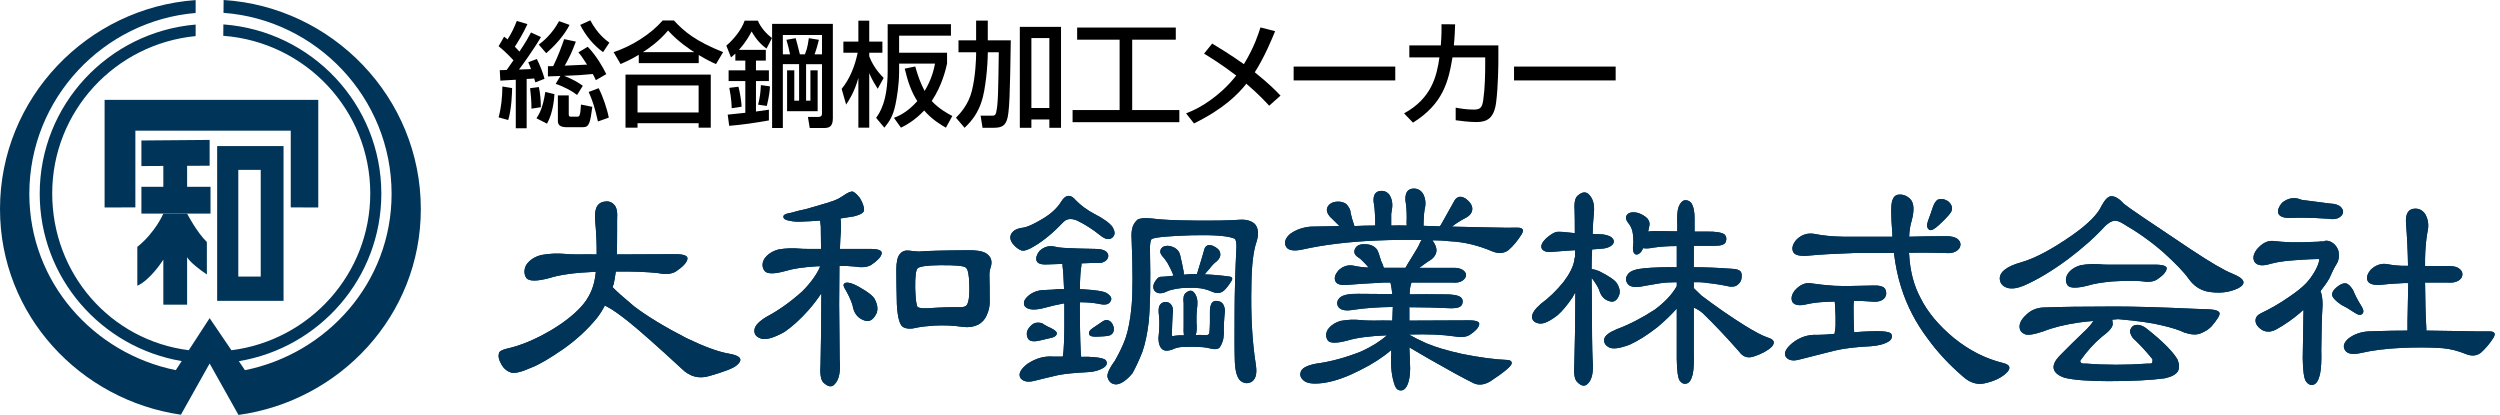 <?xml version="1.0" encoding="utf-8"?>
<!-- Generator: Adobe Illustrator 16.0.0, SVG Export Plug-In . SVG Version: 6.00 Build 0)  -->
<!DOCTYPE svg PUBLIC "-//W3C//DTD SVG 1.1//EN" "http://www.w3.org/Graphics/SVG/1.1/DTD/svg11.dtd">
<svg version="1.1" id="echo-logo" xmlns="http://www.w3.org/2000/svg" xmlns:xlink="http://www.w3.org/1999/xlink" x="0px" y="0px"
	 width="683.149px" height="113.386px" viewBox="0 0 683.149 113.386" enable-background="new 0 0 683.149 113.386"
	 xml:space="preserve">
<g>
	<g>
		<path fill="#003559" d="M171.573,87.751c-2.486-1.962-4.301-3.229-5.449-3.803c-0.384-0.236-0.669-0.383-0.858-0.429
			c-0.621,1.194-1.315,2.295-2.08,3.299c-2.533,3.109-5.542,5.909-9.031,8.396c-3.92,2.726-6.907,4.472-8.96,5.236
			c-2.677,1.194-4.516,1.651-5.521,1.36c-1.194-0.384-2.103-1.169-2.723-2.364c-0.67-1.149-0.86-2.154-0.574-3.015
			c0.097-0.429,0.79-0.813,2.08-1.148c3.774-0.812,7.885-2.536,12.33-5.167c3.343-2.009,6.021-4.112,8.027-6.312
			c2.055-2.249,3.321-4.903,3.799-7.966c0.095-0.575,0.167-1.102,0.215-1.577c-5.688,0.236-9.917,0.812-12.688,1.72
			c-3.438,0.911-5.542,0.911-6.307,0c-0.669-1.051-0.692-2.223-0.072-3.515c0.907-1.387,2.317-2.319,4.229-2.795
			c2.196-0.386,4.325-0.479,6.379-0.289c0.859,0.097,2.103,0.145,3.726,0.145c1.673-0.048,3.321-0.048,4.946,0
			c0.047-2.773-0.096-5.954-0.43-9.541c-0.097-1.673,0.095-2.894,0.573-3.661c0.525-0.814,1.362-1.237,2.51-1.289
			c0.858-0.049,1.6,0.283,2.222,1.004c0.62,0.717,0.859,2.032,0.717,3.946c0,1.005,0,2.031,0,3.084c0,2.394-0.024,4.547-0.073,6.458
			c5.162-0.048,10.49-0.074,15.984-0.074c2.39,0,3.488,0.457,3.298,1.365c-0.191,0.958-1.243,2.079-3.155,3.372
			c-1.194,0.717-2.821,0.861-4.872,0.431c-3.107-0.332-6.954-0.479-11.542-0.431c-0.19,1.388-0.383,2.536-0.572,3.443
			c-0.144,0.286-0.24,0.573-0.287,0.86c1.003,1.055,2.963,2.796,5.878,5.235c3.678,2.776,8.457,5.67,14.335,8.684
			c4.875,2.344,8.744,3.757,11.611,4.233c3.249,0.571,3.917,1.648,2.006,3.228c-0.907,0.767-3.368,1.719-7.383,2.864
			c-2.867,0.865-5.4,0.192-7.599-2.004C179.53,94.52,174.63,90.191,171.573,87.751z"/>
		<path fill="#003559" d="M224.143,72.757c-0.335,0-0.6,0-0.788,0c-3.873,0.238-6.765,0.67-8.674,1.288
			c-3.107,0.86-5.019,0.86-5.734,0c-0.717-0.955-0.766-2.03-0.143-3.227c0.858-1.291,2.173-2.177,3.941-2.655
			c2.006-0.334,3.965-0.404,5.877-0.215c0.526,0.049,1.314,0.072,2.366,0.072c1.099,0,2.221,0,3.369,0
			c-0.048-3.06-0.072-5.118-0.072-6.172c-0.096-0.617-0.142-1.146-0.142-1.577c-2.009,0.143-3.754,0.241-5.234,0.288
			c-1.243,0.047-2.245-0.024-3.01-0.218c-1.387-0.188-1.984-0.646-1.791-1.361c0.144-0.384,0.86-0.668,2.151-0.859
			c1.289-0.385,2.723-0.74,4.3-1.076c4.444-1.244,7.121-2.084,8.028-2.515c0.619-0.283,1.171-0.598,1.649-0.932
			c1.434-1.004,2.389-1.41,2.867-1.218c0.523,0.237,1.147,0.812,1.864,1.721c0.811,1.386,1.191,2.513,1.146,3.372
			c-0.096,0.668-1.028,1.22-2.795,1.647c-1.291,0.192-2.509,0.385-3.656,0.576c0.145,0.861,0.19,1.865,0.145,3.014
			c-0.145,1.675-0.24,3.441-0.287,5.31c2.677,0,5.449,0,8.314,0c2.245,0,3.273,0.43,3.083,1.291c-0.143,0.861-1.1,1.89-2.866,3.085
			c-1.052,0.623-2.581,0.767-4.588,0.431c-1.244-0.145-2.604-0.19-4.085-0.145c-0.049,3.299-0.072,6.842-0.072,10.619
			c0.048,7.317,0.096,12.294,0.143,14.922c0.288,3.301-0.167,5.546-1.362,6.744c-0.812,0.958-1.888,0.767-3.224-0.574
			c-0.619-0.814-0.835-2.462-0.645-4.949c0.144-6.363,0.217-12.795,0.217-19.299c-1.006,1.53-2.152,3.037-3.442,4.519
			c-2.342,2.634-4.586,4.664-6.737,6.099c-2.772,1.532-4.827,2.13-6.165,1.794c-1.434-0.433-2.078-1.243-1.935-2.441
			c0.095-1.099,1.22-2.295,3.369-3.588c3.25-1.721,6.474-4.018,9.676-6.888C221.585,77.254,223.234,74.957,224.143,72.757z
			 M239.123,81.939c0.859,1.722,0.859,3.184,0,4.376c-0.813,1.29-1.816,1.698-3.011,1.22c-1.769-0.619-2.82-2.009-3.154-4.16
			c-0.431-1.387-1.171-2.968-2.222-4.737c-0.384-0.717-0.263-1.168,0.356-1.361c0.719-0.188,1.864,0.146,3.441,1.003
			C237.259,79.811,238.788,81.032,239.123,81.939z M245.861,69.454c0.573-0.717,1.313-1.05,2.221-1.003
			c1.148,0.144,2.151,0.238,3.011,0.286c2.246-0.188,6.666-0.312,13.261-0.355c2.295-0.05,3.967,0.213,5.019,0.785
			c1.481,0.912,1.909,2.253,1.291,4.02c-0.242,0.672-0.337,1.508-0.287,2.513c0.045,1.624,0.07,3.826,0.07,6.6
			c0.047,1.293-0.239,2.607-0.858,3.946c-0.479,1.055-1.219,1.864-2.222,2.44c-1.245,0.62-2.652,0.838-4.229,0.646
			c-2.534-0.384-5.162-0.505-7.886-0.359c-2.056,0.146-3.537,0.312-4.444,0.503c-1.814,0.479-3.179,0.43-4.085-0.144
			c-0.909-0.622-1.458-2.68-1.649-6.171c-0.096-3.825-0.144-6.982-0.144-9.47C244.929,71.634,245.239,70.219,245.861,69.454z
			 M253.458,84.238c3.441-0.241,6.331-0.333,8.674-0.288c0.812,0,1.386-0.096,1.721-0.285c0.812-0.479,1.146-2.514,1.003-6.098
			c-0.048-2.488-0.357-3.971-0.932-4.448c-0.525-0.479-2.938-0.692-7.238-0.647c-3.298,0.05-5.259,0.312-5.879,0.791
			c-0.525,0.382-0.766,2.221-0.717,5.525c0.097,2.915,0.312,4.612,0.646,5.093C251.07,84.163,251.977,84.284,253.458,84.238z"/>
		<path fill="#003559" d="M279.155,68.451c-0.812-0.287-1.603-0.886-2.365-1.793c-0.765-1.005-0.908-1.938-0.429-2.796
			c0.524-0.911,1.601-1.459,3.224-1.653c1.053-0.144,2.677-0.857,4.874-2.149c2.533-1.438,4.374-3.087,5.523-4.955
			c0.62-1.046,1.312-1.578,2.078-1.578c0.622,0,1.247,0.385,1.867,1.153c1.437,1.479,3.159,2.748,5.172,3.797
			c2.486,1.29,4.116,2.465,4.882,3.517c0.668,1.102,0.764,1.961,0.286,2.583c-0.432,0.621-1.029,0.861-1.795,0.717
			c-0.526-0.094-1.173-0.45-1.938-1.075c-1.963-1.577-4.02-2.893-6.172-3.945c-1.582-0.67-2.825-0.549-3.734,0.359
			c-2.725,2.869-5.331,5.046-7.813,6.527C281.138,68.212,279.918,68.642,279.155,68.451z M295.434,97.509
			c1.437-0.051,2.823,0,4.165,0.144c1.436,0.19,2.297,0.455,2.585,0.789c0.479,0.767,0.286,1.436-0.575,2.01
			c-1.245,0.813-2.969,1.243-5.168,1.292c-2.857,0.146-5.229,0.383-7.104,0.717c-2.105,0.477-4.399,1.029-6.883,1.652
			c-1.672,0.382-2.868,0.117-3.585-0.79c-0.669-1.102-0.049-2.39,1.864-3.874c2.245-1.531,4.611-2.2,7.096-2.01
			c0.669,0,1.531,0,2.584,0c0.333-1.624,0.479-5.692,0.429-12.197c0-0.812,0-1.578,0-2.295c-0.167-0.05-0.279-0.05-0.334,0
			c-1.593,0.285-3.252,0.67-4.972,1.148c-2.821,0.765-4.659,0.621-5.518-0.431c-0.433-0.812-0.218-1.651,0.645-2.514
			c1.051-1.049,2.388-1.674,4.013-1.865c0.955-0.049,1.96-0.089,3.013-0.141c0.955-0.142,1.98-0.191,3.071-0.142
			c-0.113-3.161-0.251-5.265-0.418-6.318c0-0.239,0-0.43,0-0.573c-1.865,0.049-3.254,0.096-4.158,0.145
			c-1.672,0.098-2.652-0.24-2.938-1.007c-0.239-0.763,0.023-1.649,0.788-2.655c1.243-1.148,2.604-1.552,4.086-1.22
			c0.765,0.192,1.603,0.312,2.509,0.36c2.631,0.145,5.552,0.239,8.76,0.285c1.293,0,2.249,0.239,2.87,0.718
			c0.673,0.622,0.767,1.317,0.289,2.082c-0.623,0.859-1.725,1.194-3.305,1.004c-1.338,0.048-2.583,0.097-3.733,0.144
			c0,0.192,0,0.386,0,0.573c-0.248,1.247-0.389,3.397-0.431,6.465c0.334,0,0.721,0.016,1.149,0.065
			c3.159,0.191,5.17,0.507,6.029,0.935c1.292,0.767,1.7,1.53,1.223,2.296c-0.433,0.908-1.508,1.148-3.23,0.717
			c-1.582-0.286-3.285-0.429-5.106-0.429h-0.063c0,0.86,0,1.743,0,2.653C295.124,91.697,295.242,95.786,295.434,97.509z
			 M287.254,89.688c1.149,0.574,1.652,1.102,1.508,1.577c-0.144,0.577-0.79,0.958-1.937,1.149c-0.91,0.241-1.818,0.454-2.725,0.647
			c-1.338,0.334-2.317,0.263-2.938-0.217c-0.43-0.479-0.622-1.102-0.573-1.867c0.048-0.573,0.358-1.171,0.933-1.791
			c0.62-0.67,1.242-1.006,1.865-1.006c0.858-0.048,1.455,0.098,1.79,0.43C285.796,88.995,286.489,89.353,287.254,89.688z
			 M304.266,89.186c0.287,1.146-0.024,1.96-0.935,2.438c-0.384,0.145-1.004,0.241-1.867,0.286c-0.479,0-0.933,0.023-1.363,0.07
			c-1.483,0.096-2.296-0.093-2.44-0.573c-0.241-0.619,0.096-1.219,1.004-1.792c1.006-0.672,1.819-1.22,2.443-1.651
			c0.523-0.383,1.005-0.55,1.435-0.505C303.357,87.607,303.93,88.18,304.266,89.186z M309.508,61.994
			c0.239-0.719,0.671-1.361,1.292-1.936c0.62-0.431,1.938-0.552,3.948-0.359c2.201,0.333,6.177,0.526,11.921,0.573
			c5.312,0.05,9.285-0.023,11.919-0.214c1.866-0.146,3.301,0.237,4.309,1.146c0.956,1.102,1.122,2.681,0.5,4.735
			c-0.908,2.583-1.386,6.555-1.436,11.908c-0.189,8.372,0.219,15.667,1.221,21.884c0.383,2.537-0.097,4.116-1.435,4.736
			c-1.007,0.431-1.965,0.263-2.873-0.503c-0.816-0.815-1.293-2.438-1.438-4.878c-0.098-2.394-0.119-6.963-0.07-13.704
			c0-5.024,0.167-11.001,0.502-17.938c0-1.291-0.168-2.029-0.502-2.222c-1.677-0.768-5.556-1.077-11.632-0.936
			c-6.272,0.19-9.937,0.527-10.988,1.004c-0.384,0.287-0.55,1.391-0.501,3.302c0.189,8.514,0.073,14.997-0.358,19.443
			c-0.385,3.206-0.957,5.908-1.724,8.107c-0.91,2.295-1.818,4.257-2.727,5.883c-1.676,1.961-3.159,2.965-4.455,3.013
			c-1.244-0.048-2.034-0.74-2.367-2.082c-0.097-0.956,0.6-2.438,2.082-4.446c1.294-2.295,2.251-4.329,2.873-6.098
			c0.765-2.248,1.317-5.188,1.651-8.823c0.334-3.824,0.334-9.927,0-18.299C309.124,63.957,309.22,62.857,309.508,61.994z
			 M331.406,67.16c1.196,0.526,1.867,1.174,2.01,1.937c0.192,0.816-0.143,1.604-1.004,2.369c-0.524,0.335-1.174,1.004-1.938,2.009
			c-0.527,0.573-0.958,1.076-1.292,1.508c1.961,0.048,4.188,0.24,6.677,0.574c0.86,0.095,1.078,0.503,0.646,1.219
			c-0.718,1.147-1.387,2.013-2.01,2.586c-0.862,0.764-1.892,0.907-3.089,0.429c-0.859-0.384-1.604-0.646-2.225-0.784
			c-0.671-0.192-1.58-0.317-2.729-0.366c-1.339,0-2.538,0.025-3.589,0.075c-1.201,0.141-2.037,0.291-2.516,0.433
			c-0.67,0.141-1.175,0.307-1.509,0.499c-1.484,0.719-2.608,0.646-3.375-0.219c-0.573-0.903-0.357-1.954,0.649-3.153
			c0.38-0.477,0.813-0.69,1.29-0.646c0.528,0,1.604-0.096,3.231-0.286c-0.097-0.285-0.169-0.526-0.216-0.719
			c-0.336-0.764-0.789-1.674-1.362-2.727c-0.576-0.909-1.102-1.602-1.58-2.082c-0.529-0.719-0.551-1.386-0.074-2.007
			c0.528-0.573,1.318-0.763,2.368-0.573c1.247,0.333,2.083,0.955,2.515,1.861c0.146,0.336,0.289,0.889,0.432,1.651
			c0.188,0.719,0.358,1.509,0.502,2.369c0.19,0.716,0.287,1.361,0.287,1.938c1.196-0.146,2.369-0.189,3.519-0.146
			c0-0.046,0.022-0.07,0.071-0.07c1.149-3.73,1.82-5.979,2.012-6.743C329.442,67.043,330.212,66.732,331.406,67.16z M326.955,86.244
			c0,0.956,0,1.604,0,1.938c0.144,1.388,0.073,2.511-0.21,3.373c0.715-0.049,1.452-0.049,2.221,0
			c0.815,0.144,1.318-0.021,1.51-0.501c0.146-1.677,0.188-3.732,0.146-6.171c0-0.767,0.165-1.459,0.502-2.081
			c0.333-0.432,0.789-0.62,1.364-0.575c0.859,0.048,1.459,0.385,1.795,1.004c0.333,0.674,0.479,1.29,0.429,1.864
			c-0.238,2.204-0.335,4.234-0.283,6.1c-0.051,0.956-0.17,1.675-0.359,2.152c-0.192,0.572-0.432,1.077-0.72,1.507
			c-0.429,0.573-1.315,0.696-2.655,0.359c-0.719-0.191-1.438-0.311-2.155-0.359c-1.191-0.096-2.915-0.116-5.168-0.071
			c-1.148,0.049-2.155,0.286-3.018,0.719c-1.148,0.431-2.035,0.431-2.655,0c-0.717-0.525-1.103-1.53-1.15-3.016
			c0.286-2.629,0.336-4.734,0.146-6.312c-0.146-1.052-0.121-1.889,0.071-2.511c0.337-0.719,0.885-1.102,1.651-1.149
			c0.766-0.05,1.362,0.286,1.797,1.006c0.333,0.62,0.406,1.434,0.217,2.438c-0.097,1.677-0.172,3.587-0.217,5.74
			c0.237,0.192,0.454,0.216,0.646,0.071c0.862-0.144,1.748-0.19,2.656-0.144c-0.097-0.67-0.118-1.529-0.07-2.586
			c0-1.193,0-2.366,0-3.514c0-1.389,0-2.249,0-2.583c-0.193-1.485-0.004-2.439,0.562-2.871c0.938-0.814,1.714-0.84,2.322-0.071
			c0.707,0.858,0.991,2.032,0.851,3.518C327.075,84.284,327.005,85.194,326.955,86.244z"/>
		<path fill="#003559" d="M355.965,68.164c-2.392,0.525-3.897,0.287-4.521-0.719c-0.622-1.146-0.265-2.32,1.078-3.513
			c1.58-1.149,3.469-1.82,5.671-2.009c0.67,0,2.105-0.025,4.307-0.075c1.148-0.048,2.323-0.071,3.521-0.071
			c-0.576-0.573-1.148-1.146-1.723-1.72c-1.198-1.005-1.772-1.962-1.723-2.87c0.09-0.719,0.523-1.294,1.289-1.72
			c0.575-0.291,1.315-0.409,2.227-0.365c1.101,0.148,1.82,0.507,2.154,1.081c0.575,0.763,0.835,1.387,0.79,1.863
			c0.238,1.147,0.597,2.392,1.075,3.729c1.868-0.095,3.758-0.144,5.675-0.144c0-0.619,0-1.243,0-1.866
			c-0.051-0.907-0.099-1.721-0.146-2.44c-0.049-0.667-0.144-1.385-0.285-2.15c-0.144-1.671,0.353-2.653,1.488-2.938
			c1.182-0.239,2.119,0.093,2.825,1.004c0.763,1.199,0.976,2.609,0.64,4.231c-0.049,0.332-0.099,0.668-0.146,1.003
			c0,1.246,0,2.154,0,2.727c0,0.146,0,0.287,0,0.431c1.389-0.051,2.803-0.051,4.238,0c-0.05-0.618-0.05-1.242,0-1.865
			c0-1.004-0.023-1.889-0.072-2.655c-0.05-0.716-0.144-1.503-0.285-2.368c-0.099-1.816,0.451-2.868,1.649-3.155
			c1.295-0.238,2.322,0.168,3.088,1.221c0.766,1.338,0.933,2.823,0.501,4.447c-0.048,0.384-0.095,0.742-0.14,1.077
			c-0.098,1.388-0.146,2.392-0.146,3.015c0,0.095,0,0.215,0,0.355c1.576,0.051,3.081,0.096,4.516,0.144
			c0.05-0.188,0.146-0.356,0.285-0.499c2.055-3.686,3.301-5.905,3.728-6.669c0.765-1.055,1.746-1.197,2.938-0.432
			c1.243,0.904,1.862,1.86,1.862,2.865c-0.049,1.008-0.67,1.82-1.862,2.441c-0.62,0.284-1.506,0.813-2.653,1.577
			c-0.428,0.336-0.787,0.6-1.072,0.79c4.299,0.095,7.596,0.167,9.891,0.215c3.729,0.097,6.402,0.12,8.028,0.071
			c1.482,0,1.863,0.6,1.149,1.795c-1.103,1.77-2.321,3.228-3.658,4.377c-1.192,0.859-2.604,0.979-4.228,0.355
			c-3.923-1.676-7.741-2.604-11.471-2.796c-1.624-0.19-3.298-0.287-5.019-0.287c0.19,0.287,0.383,0.599,0.572,0.934
			c0.909,1.626,0.648,3.037-0.788,4.232c-0.858,0.525-1.888,1.243-3.084,2.153c-0.143,0.097-0.24,0.166-0.284,0.214
			c2.867,0,5.903,0,9.104,0c1.388-0.048,2.391,0.212,3.013,0.777c0.717,0.611,0.835,1.291,0.356,2.042
			c-0.667,0.944-1.815,1.342-3.439,1.199c-4.11,0-7.836,0-11.188,0c-0.333,0.96-0.503,2.03-0.503,3.229
			c3.111-0.049,6.196-0.049,9.253,0c2.486-0.049,4.087,0.241,4.804,0.858c0.477,0.482,0.573,1.104,0.285,1.866
			c-0.285,0.719-1.243,1.077-2.867,1.077c-4.203-0.188-8.052-0.287-11.547-0.287c0,1.103,0,2.32,0,3.657
			c5.264-0.045,10.688-0.07,16.278-0.07c2.055,0,2.988,0.384,2.796,1.149c-0.143,0.857-1.027,1.815-2.652,2.869
			c-1.003,0.571-2.39,0.691-4.157,0.357c-3.251-0.478-7.336-0.646-12.267-0.503v0.069c1.152,0.673,2.729,1.461,4.739,2.37
			c2.53,1.054,5.758,2.009,9.676,2.87c4.779,0.959,8.913,1.506,12.401,1.65c0.812,0.049,1.192,0.357,1.146,0.933
			c-0.095,0.766-2.033,2.391-5.804,4.879c-1.771,1.052-3.37,1.193-4.803,0.43c-2.533-1.245-6.476-3.396-11.826-6.457
			c-2.346-1.387-4.188-2.462-5.528-3.227c0.097,1.817,0.167,3.756,0.217,5.811c0,2.005-0.312,3.608-0.933,4.806
			c-0.432,0.767-0.96,1.15-1.582,1.15c-0.767,0-1.317-0.431-1.651-1.293c-0.864-2.342-1.2-5.188-1.007-8.536
			c0-0.431,0-0.813,0-1.147h-0.071c-2.336,2.007-5.162,3.824-8.472,5.452c-3.447,1.767-6.556,2.894-9.338,3.371
			c-2.867,0.479-4.83,0.335-5.883-0.429c-1.055-0.813-1.344-1.725-0.863-2.728c0.431-0.908,1.795-1.576,4.093-2.01
			c3.972-0.524,8.114-1.651,12.421-3.37c2.881-1.339,5.194-2.801,6.948-4.378c-4.728,0.19-8.335,0.671-10.824,1.437
			c-2.922,0.766-4.693,0.766-5.315,0c-0.618-0.91-0.643-1.894-0.066-2.944c0.765-1.146,1.958-1.959,3.588-2.438
			c1.868-0.333,3.663-0.407,5.386-0.219c0.815,0.101,2.034,0.146,3.662,0.146c1.603-0.045,3.277-0.045,5.026,0
			c0.049-1.29,0.095-2.531,0.144-3.729c-4.164,0.049-7.776,0.312-10.842,0.787c-2.202,0.386-3.589,0.051-4.164-1.003
			c-0.384-0.859-0.19-1.65,0.577-2.37c0.858-0.715,2.535-1.051,5.025-1.003c3.062,0,6.147,0.026,9.263,0.073
			c-0.146-1.346-0.313-2.389-0.507-3.158c-0.684,0-1.264,0-1.752,0c-4.575,0.241-7.964,0.455-10.163,0.646
			c-1.771,0.147-2.826-0.214-3.157-1.074c-0.336-0.812-0.077-1.746,0.79-2.799c1.242-1.244,2.677-1.696,4.306-1.36
			c1.243,0.284,2.585,0.454,4.021,0.502c-0.384-0.479-0.812-0.956-1.292-1.437c-0.619-0.667-1.219-1.171-1.793-1.506
			c-0.86-0.669-1.053-1.437-0.575-2.295c0.431-0.817,1.292-1.195,2.586-1.147c1.53,0,2.657,0.502,3.382,1.505
			c0.146,0.239,0.317,0.646,0.514,1.218c0.192,0.625,0.388,1.248,0.584,1.865c0.341,0.673,0.585,1.295,0.729,1.867
			c1.889,0,3.863,0,5.924,0c0.381-0.719,0.952-1.675,1.72-2.869c1.296-2.056,2.035-3.369,2.229-3.945
			c0.144-0.334,0.312-0.599,0.503-0.791c-3.925-0.095-8.091-0.046-12.491,0.146C368.437,66.059,361.758,66.872,355.965,68.164z"/>
		<g>
			<path fill="#003559" d="M429.776,81.143c-1.408,2.116-2.774,3.762-4.091,4.938c-2.162,1.692-3.829,2.47-5.006,2.328
				c-1.317-0.187-2-0.802-2.043-1.834c0-0.942,0.796-2.118,2.394-3.53c2.213-1.599,4.301-3.624,6.276-6.067
				c1.6-2.119,2.562-4.046,2.891-5.789c0-0.422,0.072-0.729,0.213-0.92c0-0.704,0-1.337,0-1.902
				c-2.396,0.145-4.606,0.309-6.63,0.492c-1.358,0.049-2.209-0.303-2.536-1.055c-0.235-0.709,0.142-1.555,1.127-2.544
				c1.175-1.081,2.188-1.716,3.033-1.904c0.938-0.047,2.14,0.024,3.592,0.213c0.423,0.047,0.871,0.093,1.341,0.14
				c0-3.056-0.023-5.174-0.068-6.352c-0.143-2.067,0.164-3.386,0.918-3.951c1.268-1.083,2.326-1.103,3.172-0.072
				c0.988,1.086,1.387,2.685,1.197,4.799c-0.189,1.836-0.305,3.766-0.354,5.788c0.521,0,1.129,0.022,1.834,0.068
				c1.556,0.05,2.679,0.353,3.388,0.919c0.655,0.612,0.75,1.225,0.28,1.837c-0.657,0.798-1.928,1.221-3.807,1.269
				c-0.658,0.049-1.27,0.096-1.832,0.141c-0.094,1.696-0.145,3.483-0.145,5.363c0.518,0.048,1.198,0.236,2.045,0.565
				c2.823,1.412,4.469,2.563,4.938,3.456c0.799,1.316,0.916,2.494,0.351,3.53c-0.564,1.13-1.339,1.553-2.322,1.271
				c-1.508-0.378-2.496-1.435-2.965-3.175c-0.47-1.034-1.152-2.119-2.045-3.251c0,1.836,0.022,3.693,0.073,5.576
				c0,8.283,0.07,13.929,0.209,16.94c0.285,3.105-0.139,5.225-1.266,6.352c-0.85,0.941-1.857,0.777-3.035-0.493
				c-0.656-0.707-0.895-2.283-0.705-4.729c0.188-6.538,0.283-13.079,0.283-19.617C430.199,80.32,429.966,80.717,429.776,81.143z
				 M458.19,84.318c-1.508,1.694-3.266,3.39-5.285,5.082c-2.774,2.164-5.313,3.764-7.615,4.799c-2.637,0.987-4.465,1.247-5.5,0.775
				c-1.127-0.565-1.6-1.364-1.411-2.4c0.233-0.893,1.36-1.764,3.387-2.609c3.43-1.271,6.908-3.058,10.436-5.364
				c2.822-2.117,4.818-4.257,5.994-6.417c0-0.38,0-0.733,0-1.065c-1.785,0-3.312,0.097-4.586,0.285
				c-1.596,0.279-2.981,0.517-4.158,0.703c-2.256,0.518-3.76,0.401-4.512-0.352c-0.848-0.987-0.822-1.997,0.07-3.034
				c0.703-0.752,2.139-1.224,4.299-1.413c2.492-0.232,5.455-0.329,8.885-0.282c0-2.163,0-4.093,0-5.787
				c-2.395,0-4.514,0.142-6.344,0.422c-1.18,0.237-2.115,0.283-2.824,0.145c-0.188,0.376-0.375,0.706-0.562,0.984
				c-0.564,0.66-1.082,0.896-1.554,0.707c-0.657-0.281-0.846-1.364-0.563-3.246c0-1.177-0.094-2.213-0.281-3.106
				c-0.238-0.895-0.658-1.693-1.271-2.4c-0.656-0.938-0.63-1.717,0.071-2.325c0.707-0.474,1.646-0.54,2.822-0.213
				c1.033,0.375,1.854,0.87,2.467,1.481c0.517,0.659,0.705,1.295,0.564,1.906c-0.092,0.377-0.166,0.73-0.211,1.058
				c-0.051,0.236-0.097,0.448-0.146,0.634c0.799-0.141,1.789-0.186,2.965-0.141c1.64,0,3.312,0.026,5.007,0.072
				c0-0.752,0-1.367,0-1.837c-0.099-2.305,0.016-3.904,0.346-4.797c0.418-1.036,0.928-1.65,1.529-1.837
				c0.737-0.141,1.389,0.1,1.944,0.71c0.65,0.985,0.949,2.489,0.902,4.516c0,1.034,0,2.14,0,3.313c1.127,0,2.207,0,3.242,0
				c2.588-0.044,4.258,0.233,5.01,0.832c0.469,0.558,0.562,1.2,0.279,1.942c-0.234,0.738-1.222,1.105-2.961,1.105
				c-2.019,0-3.945,0-5.779,0c0,1.793,0,3.743,0,5.861c3.102,0,6.58,0.142,10.434,0.426c1.32,0.045,2.14,0.352,2.47,0.916
				c0.235,0.472,0.258,1.153,0.069,2.043c-0.184,0.662-0.653,1.229-1.41,1.696c-0.422,0.188-0.985,0.262-1.688,0.213
				c-2.215-0.471-4.26-0.801-6.135-0.988c-1.086-0.187-2.326-0.257-3.738-0.213c0,0.521,0,1.065,0,1.626
				c0.516,0.52,1.221,1.202,2.115,2.045c4.184,3.154,8.133,5.884,11.846,8.188c2.723,1.693,4.793,2.776,6.203,3.245
				c1.785,0.521,2.16,1.366,1.129,2.541c-1.082,1.039-2.682,1.907-4.793,2.614c-1.693,0.611-3.057,0.187-4.094-1.271
				c-3.338-3.812-6.629-7.295-9.869-10.447c-0.66-0.61-1.506-1.149-2.537-1.619c0,3.811,0,7.856,0,12.138
				c0.092,2.588,0,4.613-0.285,6.069c-0.377,1.503-0.918,2.354-1.621,2.54c-0.705,0.234-1.338,0-1.901-0.704
				c-0.521-0.71-0.802-2.688-0.851-5.931C458.19,93.023,458.19,88.413,458.19,84.318z"/>
		</g>
		<g>
			<path fill="#003559" d="M515.134,78.945c0.426,0.846,0.399,1.646-0.07,2.396c-0.707,0.894-1.93,1.249-3.674,1.06
				c-1.601-0.142-3.203-0.187-4.795-0.142c-0.097,0.657-0.121,2.068-0.074,4.234c0.049,2.446,0.094,3.881,0.139,4.305
				c2.685-0.234,5.181-0.327,7.49-0.284c1.412,0.098,2.281,0.312,2.611,0.639c0.422,0.752,0.256,1.437-0.494,2.046
				c-1.223,0.802-2.92,1.271-5.086,1.412c-3.998,0.189-7.291,0.589-9.875,1.2c-2.918,0.753-6.162,1.578-9.734,2.47
				c-1.643,0.424-2.82,0.188-3.522-0.706c-0.707-0.986-0.144-2.256,1.692-3.812c2.066-1.647,4.371-2.399,6.906-2.259
				c1.223,0,2.775-0.095,4.658-0.28c0.043-0.284,0.09-0.588,0.137-0.92c0.141-0.563,0.188-1.855,0.141-3.882
				c-0.092-2.208-0.161-3.552-0.213-4.022c-0.752,0-1.508,0.023-2.256,0.071c-2.065,0.093-3.83,0.306-5.287,0.636
				c-2.069,0.517-3.406,0.33-4.018-0.562c-0.473-0.941-0.26-1.999,0.633-3.178c1.363-1.508,2.775-2.164,4.23-1.978
				c2.209,0.329,4.393,0.563,6.557,0.703c2.258,0.101,5.715,0.074,10.373-0.067C513.487,77.93,514.66,78.236,515.134,78.945z
				 M517.11,64.687c0-0.282,0-0.518,0-0.706c-0.42-5.127-0.42-8.21,0-9.247c0.332-0.986,0.92-1.504,1.764-1.551
				c1.179-0.095,2.211,0.305,3.105,1.196c1.033,1.037,1.174,2.989,0.424,5.857c-0.424,1.366-0.66,2.85-0.707,4.449
				c3.15-0.092,6.439-0.144,9.871-0.144c1.553-0.047,2.703,0.234,3.459,0.849c0.748,0.707,0.889,1.508,0.42,2.397
				c-0.754,1.084-2.07,1.531-3.949,1.341c-3.571-0.09-6.864-0.117-9.875-0.068c0,0.093,0.023,0.234,0.072,0.423
				c0.236,4.613,1.295,8.635,3.174,12.068c1.881,3.767,4.892,7.366,9.025,10.8c4.186,3.39,8.674,5.671,13.473,6.848
				c1.736,0.423,2.156,1.198,1.267,2.328c-1.412,1.556-3.552,2.63-6.416,3.243c-2.023,0.426-3.976-0.211-5.854-1.9
				c-3.76-3.248-6.932-6.658-9.518-10.236c-3.295-4.327-5.738-9.035-7.334-14.115c-0.896-2.822-1.551-5.952-1.978-9.389
				c-3.953,0-7.508,0-10.662,0c-5.94,0.237-8.872,0.348-13.325,0.779c-2.07,0.093-3.271-0.308-3.601-1.201
				c-0.373-0.938-0.067-2,0.92-3.177c1.41-1.413,3.054-1.948,4.933-1.621c2.305,0.471,4.967,0.731,7.969,0.776
				C507.951,64.687,512.403,64.687,517.11,64.687z M532.274,54.944c1.08,0.897,1.383,1.86,0.918,2.895
				c-0.328,0.563-0.943,1.295-1.836,2.188c-0.562,0.519-1.082,1.011-1.549,1.482c-1.271,1.175-2.141,1.601-2.611,1.271
				c-0.658-0.424-0.774-1.221-0.352-2.399c0.61-1.646,1.082-2.986,1.41-4.022c0.327-0.852,0.727-1.438,1.198-1.767
				C530.3,54.219,531.239,54.336,532.274,54.944z"/>
		</g>
		<g>
			<path fill="#003559" d="M574.281,56.228c0.939-1.74,1.832-2.613,2.679-2.613c1.034,0,2.186,0.706,3.456,2.114
				c0.847,0.754,6.937,4.896,18.263,12.425c5.312,3.528,9.098,5.74,11.352,6.633c3.385,1.366,3.926,2.683,1.621,3.957
				c-2.541,1.224-5.383,1.522-8.533,0.911c-2.067-0.464-3.758-1.644-5.072-3.522c-1.271-1.791-3.555-4.168-6.844-7.134
				c-3.244-2.868-6.979-5.526-11.209-7.973c-0.85-0.519-1.58-0.754-2.188-0.705c-0.703,0.046-1.547,0.518-2.535,1.411
				c-2.728,3.009-6.16,6.069-10.297,9.172c-4.275,3.156-8.246,5.53-11.914,7.132c-1.832,0.754-3.338,0.969-4.51,0.631
				c-1.175-0.372-1.863-1.078-2.052-2.115c-0.188-1.032,0.238-1.977,1.273-2.821c0.981-0.801,2.488-1.482,4.51-2.048
				c3.812-1.086,8.531-3.601,14.176-7.554C570.637,61.166,573.246,58.531,574.281,56.228z M603.755,84.528
				c1.645,0.095,2.561,0.422,2.75,0.985c0.188,0.52-0.564,1.766-2.256,3.745c-0.755,0.752-1.718,1.363-2.892,1.832
				c-1.129,0.473-2.611,0.399-4.442-0.215c-1.455-0.702-3.521-1.359-6.203-1.974c-2.588-0.656-6.558-1.223-11.916-1.692
				c-0.613,0.05-1.154,0.094-1.623,0.144c0.096,0.376,0.141,0.798,0.141,1.269c-0.045,0.848-1.055,2.001-3.029,3.456
				c-2.067,1.741-4.021,3.905-5.852,6.497c0,0.188,0.072,0.376,0.209,0.563c0.189,0.185,0.656,0.258,1.41,0.21
				c5.312,0.426,10.953,0.426,16.926,0c0.607,0.049,0.984-0.023,1.127-0.21c0.092-0.233,0.117-0.563,0.07-0.989
				c-1.693-2.118-3.482-4.043-5.361-5.784c-0.705-0.992-0.916-1.791-0.635-2.4c0.377-0.801,0.988-1.199,1.834-1.199
				s1.717,0.352,2.611,1.058c4.323,3.434,7.122,6.232,8.389,8.399c0.52,1.271,0.567,2.328,0.143,3.174
				c-0.518,0.896-1.717,1.554-3.598,1.976c-3.854,0.521-8.979,0.778-15.369,0.778c-5.406,0-9.406-0.305-11.986-0.916
				c-1.832-0.614-2.846-1.483-3.033-2.613c-0.143-0.985,0.423-2.141,1.691-3.458c2.068-2.117,4.537-4.539,7.402-7.269
				c0.707-0.707,1.295-1.437,1.764-2.188c-1.316,0.094-2.635,0.233-3.949,0.422c-3.854,0.565-7.076,1.364-9.66,2.398
				c-2.774,0.942-4.536,1.176-5.291,0.707c-0.801-0.375-1.221-0.988-1.268-1.833c-0.047-1.133,0.588-2.285,1.906-3.46
				c1.172-1.129,2.629-1.765,4.367-1.906c4.7-0.187,11.309-0.28,19.815-0.28c5.359,0,12.646,0.21,21.861,0.633
				C601.169,84.434,602.485,84.48,603.755,84.528z M576.044,72.318c4.186,0,8.555,0,13.116,0c2.113,0.049,3.076,0.444,2.89,1.198
				c-0.187,0.895-1.084,1.858-2.681,2.892c-0.983,0.614-2.422,0.756-4.301,0.425c-1.977-0.142-4.606-0.117-7.899,0.071
				c-2.955,0.283-5.171,0.66-6.628,1.129c-2.961,0.755-4.795,0.755-5.497,0c-0.66-0.941-0.685-1.978-0.072-3.104
				c0.752-1.177,1.977-2,3.666-2.472c1.979-0.326,3.832-0.398,5.572-0.21C574.587,72.296,575.198,72.318,576.044,72.318z"/>
		</g>
		<g>
			<path fill="#003559" d="M629.455,84.899c-0.047-0.091-0.065-0.162-0.065-0.21c-0.285,0.234-0.572,0.495-0.85,0.778
				c-1.974,1.692-4.093,3.175-6.349,4.443c-1.408,0.803-2.705,0.92-3.881,0.354c-1.266-0.754-1.928-1.623-1.971-2.611
				c0-0.849,0.442-1.505,1.34-1.976c2.959-1.413,5.662-2.99,8.108-4.73c1.736-1.174,3.177-2.327,4.298-3.457
				c0.85-0.892,1.625-1.927,2.325-3.104c0.707-1.177,1.154-2.258,1.345-3.248c0-0.187,0-0.308,0-0.353c-0.188,0-0.31,0-0.353,0
				c-2.729,0.045-5.737,0.235-9.028,0.562c-1.503,0.189-2.775,0.424-3.808,0.707c-2.211,0.705-3.69,0.565-4.44-0.424
				c-0.613-0.987-0.425-2.142,0.563-3.456c1.408-1.694,2.914-2.474,4.512-2.328c1.597,0.188,3.195,0.305,4.796,0.353
				c1.69,0.045,4.182,0,7.473-0.145c0.518-0.094,1.012-0.116,1.481-0.069c0.423-0.283,1.011-0.283,1.761,0
				c1.08,0.471,1.83,1.293,2.256,2.47c0.33,1.364,0.186,2.565-0.426,3.601c-0.605,0.941-1.287,2.281-2.039,4.022
				c-0.564,0.986-1.363,2.143-2.398,3.459c0.377,0.941,0.564,2.21,0.564,3.812c-0.188,2.916-0.308,7.011-0.353,12.277
				c0.09,2.825-0.021,5.036-0.354,6.638c-0.377,1.599-0.941,2.539-1.691,2.823c-0.797,0.28-1.502,0-2.115-0.85
				c-0.563-0.752-0.868-2.894-0.913-6.424C629.341,91.323,629.408,87.021,629.455,84.899z M630.089,54.763
				c1.975,0.235,4.159,0.523,6.559,0.851c1.412,0.048,2.424,0.377,3.029,0.987c0.709,0.751,0.783,1.504,0.215,2.258
				c-0.756,0.895-1.971,1.199-3.662,0.916c-2.682-0.187-4.963-0.283-6.84-0.283c-1.693,0-2.92,0.024-3.67,0.071
				c-1.834,0-2.889-0.447-3.176-1.34c-0.185-0.851,0.168-1.787,1.059-2.823c1.459-1.177,2.986-1.527,4.586-1.059
				C628.703,54.575,629.341,54.718,630.089,54.763z M645.53,85.748c-0.42,0.474-1.151,0.353-2.182-0.353
				c-1.414-0.942-2.611-1.647-3.6-2.117c-1.41-0.99-2.209-1.787-2.396-2.398c-0.285-0.802,0.232-1.692,1.549-2.682
				c0.756-0.566,1.437-0.823,2.043-0.78c0.613,0.05,1.297,0.657,2.045,1.832c0.568,1.415,1.295,2.824,2.189,4.237
				C645.885,84.572,645.998,85.324,645.53,85.748z M663.018,90.337c4.561,0.049,7.783,0.094,9.66,0.143
				c3.574,0.093,6.086,0.117,7.545,0.07c1.457,0,1.832,0.588,1.127,1.763c-1.033,1.603-2.185,2.966-3.455,4.096
				c-1.129,0.844-2.467,0.963-4.018,0.352c-2.162-0.892-4.306-1.434-6.419-1.621c-3.243-0.235-7.006-0.257-11.28-0.07
				c-4.187,0.188-7.9,0.658-11.142,1.411c-2.215,0.471-3.621,0.212-4.227-0.775c-0.664-1.037-0.338-2.122,0.986-3.25
				c1.502-1.128,3.312-1.765,5.428-1.903c0.326,0,1.082-0.023,2.256-0.07c2.867-0.095,5.662-0.143,8.393-0.143
				c0-0.799,0-1.646,0-2.541c0.091-3.81,0.164-7.293,0.205-10.445c-0.467,0-0.864,0-1.192,0c-2.916,0.142-5.076,0.309-6.486,0.494
				c-1.975,0.095-3.127-0.304-3.457-1.191c-0.328-0.83-0.049-1.806,0.848-2.919c1.412-1.353,2.984-1.864,4.726-1.537
				c1.125,0.237,2.35,0.377,3.668,0.426c0.611,0,1.219,0,1.83,0c-0.049-3.67-0.234-7.647-0.562-11.93
				c-0.092-2.07,0.513-3.271,1.816-3.601c1.438-0.279,2.574,0.166,3.406,1.342c0.887,1.508,1.1,3.198,0.633,5.083
				c-0.377,2.164-0.584,4.539-0.633,7.128c0,0.656,0,1.342,0,2.049c2.021,0,4.108,0,6.27,0c1.457-0.05,2.541,0.237,3.242,0.858
				c0.754,0.672,0.893,1.456,0.428,2.366c-0.709,1-1.977,1.431-3.809,1.288c-2.211,0-4.254,0-6.131,0
				c0.049,5.318,0.159,9.457,0.348,12.424C663.018,89.912,663.018,90.148,663.018,90.337z"/>
		</g>
		<path fill="#003559" d="M171.573,87.751c-2.486-1.962-4.301-3.229-5.449-3.803c-0.384-0.236-0.669-0.383-0.858-0.429
			c-0.621,1.194-1.315,2.295-2.08,3.299c-2.533,3.109-5.542,5.909-9.031,8.396c-3.92,2.726-6.907,4.472-8.96,5.236
			c-2.677,1.194-4.516,1.651-5.521,1.36c-1.194-0.384-2.103-1.169-2.723-2.364c-0.67-1.149-0.86-2.154-0.574-3.015
			c0.097-0.429,0.79-0.813,2.08-1.148c3.774-0.812,7.885-2.536,12.33-5.167c3.343-2.009,6.021-4.112,8.027-6.312
			c2.055-2.249,3.321-4.903,3.799-7.966c0.095-0.575,0.167-1.102,0.215-1.577c-5.688,0.236-9.917,0.812-12.688,1.72
			c-3.438,0.911-5.542,0.911-6.307,0c-0.669-1.051-0.692-2.223-0.072-3.515c0.907-1.387,2.317-2.319,4.229-2.795
			c2.196-0.386,4.325-0.479,6.379-0.289c0.859,0.097,2.103,0.145,3.726,0.145c1.673-0.048,3.321-0.048,4.946,0
			c0.047-2.773-0.096-5.954-0.43-9.541c-0.097-1.673,0.095-2.894,0.573-3.661c0.525-0.814,1.362-1.237,2.51-1.289
			c0.858-0.049,1.6,0.283,2.222,1.004c0.62,0.717,0.859,2.032,0.717,3.946c0,1.005,0,2.031,0,3.084c0,2.394-0.024,4.547-0.073,6.458
			c5.162-0.048,10.49-0.074,15.984-0.074c2.39,0,3.488,0.457,3.298,1.365c-0.191,0.958-1.243,2.079-3.155,3.372
			c-1.194,0.717-2.821,0.861-4.872,0.431c-3.107-0.332-6.954-0.479-11.542-0.431c-0.19,1.388-0.383,2.536-0.572,3.443
			c-0.144,0.286-0.24,0.573-0.287,0.86c1.003,1.055,2.963,2.796,5.878,5.235c3.678,2.776,8.457,5.67,14.335,8.684
			c4.875,2.344,8.744,3.757,11.611,4.233c3.249,0.571,3.917,1.648,2.006,3.228c-0.907,0.767-3.368,1.719-7.383,2.864
			c-2.867,0.865-5.4,0.192-7.599-2.004C179.53,94.52,174.63,90.191,171.573,87.751z"/>
		<path fill="#003559" d="M224.143,72.757c-0.335,0-0.6,0-0.788,0c-3.873,0.238-6.765,0.67-8.674,1.288
			c-3.107,0.86-5.019,0.86-5.734,0c-0.717-0.955-0.766-2.03-0.143-3.227c0.858-1.291,2.173-2.177,3.941-2.655
			c2.006-0.334,3.965-0.404,5.877-0.215c0.526,0.049,1.314,0.072,2.366,0.072c1.099,0,2.221,0,3.369,0
			c-0.048-3.06-0.072-5.118-0.072-6.172c-0.096-0.617-0.142-1.146-0.142-1.577c-2.009,0.143-3.754,0.241-5.234,0.288
			c-1.243,0.047-2.245-0.024-3.01-0.218c-1.387-0.188-1.984-0.646-1.791-1.361c0.144-0.384,0.86-0.668,2.151-0.859
			c1.289-0.385,2.723-0.74,4.3-1.076c4.444-1.244,7.121-2.084,8.028-2.515c0.619-0.283,1.171-0.598,1.649-0.932
			c1.434-1.004,2.389-1.41,2.867-1.218c0.523,0.237,1.147,0.812,1.864,1.721c0.811,1.386,1.191,2.513,1.146,3.372
			c-0.096,0.668-1.028,1.22-2.795,1.647c-1.291,0.192-2.509,0.385-3.656,0.576c0.145,0.861,0.19,1.865,0.145,3.014
			c-0.145,1.675-0.24,3.441-0.287,5.31c2.677,0,5.449,0,8.314,0c2.245,0,3.273,0.43,3.083,1.291c-0.143,0.861-1.1,1.89-2.866,3.085
			c-1.052,0.623-2.581,0.767-4.588,0.431c-1.244-0.145-2.604-0.19-4.085-0.145c-0.049,3.299-0.072,6.842-0.072,10.619
			c0.048,7.317,0.096,12.294,0.143,14.922c0.288,3.301-0.167,5.546-1.362,6.744c-0.812,0.958-1.888,0.767-3.224-0.574
			c-0.619-0.814-0.835-2.462-0.645-4.949c0.144-6.363,0.217-12.795,0.217-19.299c-1.006,1.53-2.152,3.037-3.442,4.519
			c-2.342,2.634-4.586,4.664-6.737,6.099c-2.772,1.532-4.827,2.13-6.165,1.794c-1.434-0.433-2.078-1.243-1.935-2.441
			c0.095-1.099,1.22-2.295,3.369-3.588c3.25-1.721,6.474-4.018,9.676-6.888C221.585,77.254,223.234,74.957,224.143,72.757z
			 M239.123,81.939c0.859,1.722,0.859,3.184,0,4.376c-0.813,1.29-1.816,1.698-3.011,1.22c-1.769-0.619-2.82-2.009-3.154-4.16
			c-0.431-1.387-1.171-2.968-2.222-4.737c-0.384-0.717-0.263-1.168,0.356-1.361c0.719-0.188,1.864,0.146,3.441,1.003
			C237.259,79.811,238.788,81.032,239.123,81.939z M245.861,69.454c0.573-0.717,1.313-1.05,2.221-1.003
			c1.148,0.144,2.151,0.238,3.011,0.286c2.246-0.188,6.666-0.312,13.261-0.355c2.295-0.05,3.967,0.213,5.019,0.785
			c1.481,0.912,1.909,2.253,1.291,4.02c-0.242,0.672-0.337,1.508-0.287,2.513c0.045,1.624,0.07,3.826,0.07,6.6
			c0.047,1.293-0.239,2.607-0.858,3.946c-0.479,1.055-1.219,1.864-2.222,2.44c-1.245,0.62-2.652,0.838-4.229,0.646
			c-2.534-0.384-5.162-0.505-7.886-0.359c-2.056,0.146-3.537,0.312-4.444,0.503c-1.814,0.479-3.179,0.43-4.085-0.144
			c-0.909-0.622-1.458-2.68-1.649-6.171c-0.096-3.825-0.144-6.982-0.144-9.47C244.929,71.634,245.239,70.219,245.861,69.454z
			 M253.458,84.238c3.441-0.241,6.331-0.333,8.674-0.288c0.812,0,1.386-0.096,1.721-0.285c0.812-0.479,1.146-2.514,1.003-6.098
			c-0.048-2.488-0.357-3.971-0.932-4.448c-0.525-0.479-2.938-0.692-7.238-0.647c-3.298,0.05-5.259,0.312-5.879,0.791
			c-0.525,0.382-0.766,2.221-0.717,5.525c0.097,2.915,0.312,4.612,0.646,5.093C251.07,84.163,251.977,84.284,253.458,84.238z"/>
		<path fill="#003559" d="M279.155,68.451c-0.812-0.287-1.603-0.886-2.365-1.793c-0.765-1.005-0.908-1.938-0.429-2.796
			c0.524-0.911,1.601-1.459,3.224-1.653c1.053-0.144,2.677-0.857,4.874-2.149c2.533-1.438,4.374-3.087,5.523-4.955
			c0.62-1.046,1.312-1.578,2.078-1.578c0.622,0,1.247,0.385,1.867,1.153c1.437,1.479,3.159,2.748,5.172,3.797
			c2.486,1.29,4.116,2.465,4.882,3.517c0.668,1.102,0.764,1.961,0.286,2.583c-0.432,0.621-1.029,0.861-1.795,0.717
			c-0.526-0.094-1.173-0.45-1.938-1.075c-1.963-1.577-4.02-2.893-6.172-3.945c-1.582-0.67-2.825-0.549-3.734,0.359
			c-2.725,2.869-5.331,5.046-7.813,6.527C281.138,68.212,279.918,68.642,279.155,68.451z M295.434,97.509
			c1.437-0.051,2.823,0,4.165,0.144c1.436,0.19,2.297,0.455,2.585,0.789c0.479,0.767,0.286,1.436-0.575,2.01
			c-1.245,0.813-2.969,1.243-5.168,1.292c-2.857,0.146-5.229,0.383-7.104,0.717c-2.105,0.477-4.399,1.029-6.883,1.652
			c-1.672,0.382-2.868,0.117-3.585-0.79c-0.669-1.102-0.049-2.39,1.864-3.874c2.245-1.531,4.611-2.2,7.096-2.01
			c0.669,0,1.531,0,2.584,0c0.333-1.624,0.479-5.692,0.429-12.197c0-0.812,0-1.578,0-2.295c-0.167-0.05-0.279-0.05-0.334,0
			c-1.593,0.285-3.252,0.67-4.972,1.148c-2.821,0.765-4.659,0.621-5.518-0.431c-0.433-0.812-0.218-1.651,0.645-2.514
			c1.051-1.049,2.388-1.674,4.013-1.865c0.955-0.049,1.96-0.089,3.013-0.141c0.955-0.142,1.98-0.191,3.071-0.142
			c-0.113-3.161-0.251-5.265-0.418-6.318c0-0.239,0-0.43,0-0.573c-1.865,0.049-3.254,0.096-4.158,0.145
			c-1.672,0.098-2.652-0.24-2.938-1.007c-0.239-0.763,0.023-1.649,0.788-2.655c1.243-1.148,2.604-1.552,4.086-1.22
			c0.765,0.192,1.603,0.312,2.509,0.36c2.631,0.145,5.552,0.239,8.76,0.285c1.293,0,2.249,0.239,2.87,0.718
			c0.673,0.622,0.767,1.317,0.289,2.082c-0.623,0.859-1.725,1.194-3.305,1.004c-1.338,0.048-2.583,0.097-3.733,0.144
			c0,0.192,0,0.386,0,0.573c-0.248,1.247-0.389,3.397-0.431,6.465c0.334,0,0.721,0.016,1.149,0.065
			c3.159,0.191,5.17,0.507,6.029,0.935c1.292,0.767,1.7,1.53,1.223,2.296c-0.433,0.908-1.508,1.148-3.23,0.717
			c-1.582-0.286-3.285-0.429-5.106-0.429h-0.063c0,0.86,0,1.743,0,2.653C295.124,91.697,295.242,95.786,295.434,97.509z
			 M287.254,89.688c1.149,0.574,1.652,1.102,1.508,1.577c-0.144,0.577-0.79,0.958-1.937,1.149c-0.91,0.241-1.818,0.454-2.725,0.647
			c-1.338,0.334-2.317,0.263-2.938-0.217c-0.43-0.479-0.622-1.102-0.573-1.867c0.048-0.573,0.358-1.171,0.933-1.791
			c0.62-0.67,1.242-1.006,1.865-1.006c0.858-0.048,1.455,0.098,1.79,0.43C285.796,88.995,286.489,89.353,287.254,89.688z
			 M304.266,89.186c0.287,1.146-0.024,1.96-0.935,2.438c-0.384,0.145-1.004,0.241-1.867,0.286c-0.479,0-0.933,0.023-1.363,0.07
			c-1.483,0.096-2.296-0.093-2.44-0.573c-0.241-0.619,0.096-1.219,1.004-1.792c1.006-0.672,1.819-1.22,2.443-1.651
			c0.523-0.383,1.005-0.55,1.435-0.505C303.357,87.607,303.93,88.18,304.266,89.186z M309.508,61.994
			c0.239-0.719,0.671-1.361,1.292-1.936c0.62-0.431,1.938-0.552,3.948-0.359c2.201,0.333,6.177,0.526,11.921,0.573
			c5.312,0.05,9.285-0.023,11.919-0.214c1.866-0.146,3.301,0.237,4.309,1.146c0.956,1.102,1.122,2.681,0.5,4.735
			c-0.908,2.583-1.386,6.555-1.436,11.908c-0.189,8.372,0.219,15.667,1.221,21.884c0.383,2.537-0.097,4.116-1.435,4.736
			c-1.007,0.431-1.965,0.263-2.873-0.503c-0.816-0.815-1.293-2.438-1.438-4.878c-0.098-2.394-0.119-6.963-0.07-13.704
			c0-5.024,0.167-11.001,0.502-17.938c0-1.291-0.168-2.029-0.502-2.222c-1.677-0.768-5.556-1.077-11.632-0.936
			c-6.272,0.19-9.937,0.527-10.988,1.004c-0.384,0.287-0.55,1.391-0.501,3.302c0.189,8.514,0.073,14.997-0.358,19.443
			c-0.385,3.206-0.957,5.908-1.724,8.107c-0.91,2.295-1.818,4.257-2.727,5.883c-1.676,1.961-3.159,2.965-4.455,3.013
			c-1.244-0.048-2.034-0.74-2.367-2.082c-0.097-0.956,0.6-2.438,2.082-4.446c1.294-2.295,2.251-4.329,2.873-6.098
			c0.765-2.248,1.317-5.188,1.651-8.823c0.334-3.824,0.334-9.927,0-18.299C309.124,63.957,309.22,62.857,309.508,61.994z
			 M331.406,67.16c1.196,0.526,1.867,1.174,2.01,1.937c0.192,0.816-0.143,1.604-1.004,2.369c-0.524,0.335-1.174,1.004-1.938,2.009
			c-0.527,0.573-0.958,1.076-1.292,1.508c1.961,0.048,4.188,0.24,6.677,0.574c0.86,0.095,1.078,0.503,0.646,1.219
			c-0.718,1.147-1.387,2.013-2.01,2.586c-0.862,0.764-1.892,0.907-3.089,0.429c-0.859-0.384-1.604-0.646-2.225-0.784
			c-0.671-0.192-1.58-0.317-2.729-0.366c-1.339,0-2.538,0.025-3.589,0.075c-1.201,0.141-2.037,0.291-2.516,0.433
			c-0.67,0.141-1.175,0.307-1.509,0.499c-1.484,0.719-2.608,0.646-3.375-0.219c-0.573-0.903-0.357-1.954,0.649-3.153
			c0.38-0.477,0.813-0.69,1.29-0.646c0.528,0,1.604-0.096,3.231-0.286c-0.097-0.285-0.169-0.526-0.216-0.719
			c-0.336-0.764-0.789-1.674-1.362-2.727c-0.576-0.909-1.102-1.602-1.58-2.082c-0.529-0.719-0.551-1.386-0.074-2.007
			c0.528-0.573,1.318-0.763,2.368-0.573c1.247,0.333,2.083,0.955,2.515,1.861c0.146,0.336,0.289,0.889,0.432,1.651
			c0.188,0.719,0.358,1.509,0.502,2.369c0.19,0.716,0.287,1.361,0.287,1.938c1.196-0.146,2.369-0.189,3.519-0.146
			c0-0.046,0.022-0.07,0.071-0.07c1.149-3.73,1.82-5.979,2.012-6.743C329.442,67.043,330.212,66.732,331.406,67.16z M326.955,86.244
			c0,0.956,0,1.604,0,1.938c0.144,1.388,0.073,2.511-0.21,3.373c0.715-0.049,1.452-0.049,2.221,0
			c0.815,0.144,1.318-0.021,1.51-0.501c0.146-1.677,0.188-3.732,0.146-6.171c0-0.767,0.165-1.459,0.502-2.081
			c0.333-0.432,0.789-0.62,1.364-0.575c0.859,0.048,1.459,0.385,1.795,1.004c0.333,0.674,0.479,1.29,0.429,1.864
			c-0.238,2.204-0.335,4.234-0.283,6.1c-0.051,0.956-0.17,1.675-0.359,2.152c-0.192,0.572-0.432,1.077-0.72,1.507
			c-0.429,0.573-1.315,0.696-2.655,0.359c-0.719-0.191-1.438-0.311-2.155-0.359c-1.191-0.096-2.915-0.116-5.168-0.071
			c-1.148,0.049-2.155,0.286-3.018,0.719c-1.148,0.431-2.035,0.431-2.655,0c-0.717-0.525-1.103-1.53-1.15-3.016
			c0.286-2.629,0.336-4.734,0.146-6.312c-0.146-1.052-0.121-1.889,0.071-2.511c0.337-0.719,0.885-1.102,1.651-1.149
			c0.766-0.05,1.362,0.286,1.797,1.006c0.333,0.62,0.406,1.434,0.217,2.438c-0.097,1.677-0.172,3.587-0.217,5.74
			c0.237,0.192,0.454,0.216,0.646,0.071c0.862-0.144,1.748-0.19,2.656-0.144c-0.097-0.67-0.118-1.529-0.07-2.586
			c0-1.193,0-2.366,0-3.514c0-1.389,0-2.249,0-2.583c-0.193-1.485-0.004-2.439,0.562-2.871c0.938-0.814,1.714-0.84,2.322-0.071
			c0.707,0.858,0.991,2.032,0.851,3.518C327.075,84.284,327.005,85.194,326.955,86.244z"/>
		<path fill="#003559" d="M355.965,68.164c-2.392,0.525-3.897,0.287-4.521-0.719c-0.622-1.146-0.265-2.32,1.078-3.513
			c1.58-1.149,3.469-1.82,5.671-2.009c0.67,0,2.105-0.025,4.307-0.075c1.148-0.048,2.323-0.071,3.521-0.071
			c-0.576-0.573-1.148-1.146-1.723-1.72c-1.198-1.005-1.772-1.962-1.723-2.87c0.09-0.719,0.523-1.294,1.289-1.72
			c0.575-0.291,1.315-0.409,2.227-0.365c1.101,0.148,1.82,0.507,2.154,1.081c0.575,0.763,0.835,1.387,0.79,1.863
			c0.238,1.147,0.597,2.392,1.075,3.729c1.868-0.095,3.758-0.144,5.675-0.144c0-0.619,0-1.243,0-1.866
			c-0.051-0.907-0.099-1.721-0.146-2.44c-0.049-0.667-0.144-1.385-0.285-2.15c-0.144-1.671,0.353-2.653,1.488-2.938
			c1.182-0.239,2.119,0.093,2.825,1.004c0.763,1.199,0.976,2.609,0.64,4.231c-0.049,0.332-0.099,0.668-0.146,1.003
			c0,1.246,0,2.154,0,2.727c0,0.146,0,0.287,0,0.431c1.389-0.051,2.803-0.051,4.238,0c-0.05-0.618-0.05-1.242,0-1.865
			c0-1.004-0.023-1.889-0.072-2.655c-0.05-0.716-0.144-1.503-0.285-2.368c-0.099-1.816,0.451-2.868,1.649-3.155
			c1.295-0.238,2.322,0.168,3.088,1.221c0.766,1.338,0.933,2.823,0.501,4.447c-0.048,0.384-0.095,0.742-0.14,1.077
			c-0.098,1.388-0.146,2.392-0.146,3.015c0,0.095,0,0.215,0,0.355c1.576,0.051,3.081,0.096,4.516,0.144
			c0.05-0.188,0.146-0.356,0.285-0.499c2.055-3.686,3.301-5.905,3.728-6.669c0.765-1.055,1.746-1.197,2.938-0.432
			c1.243,0.904,1.862,1.86,1.862,2.865c-0.049,1.008-0.67,1.82-1.862,2.441c-0.62,0.284-1.506,0.813-2.653,1.577
			c-0.428,0.336-0.787,0.6-1.072,0.79c4.299,0.095,7.596,0.167,9.891,0.215c3.729,0.097,6.402,0.12,8.028,0.071
			c1.482,0,1.863,0.6,1.149,1.795c-1.103,1.77-2.321,3.228-3.658,4.377c-1.192,0.859-2.604,0.979-4.228,0.355
			c-3.923-1.676-7.741-2.604-11.471-2.796c-1.624-0.19-3.298-0.287-5.019-0.287c0.19,0.287,0.383,0.599,0.572,0.934
			c0.909,1.626,0.648,3.037-0.788,4.232c-0.858,0.525-1.888,1.243-3.084,2.153c-0.143,0.097-0.24,0.166-0.284,0.214
			c2.867,0,5.903,0,9.104,0c1.388-0.048,2.391,0.212,3.013,0.777c0.717,0.611,0.835,1.291,0.356,2.042
			c-0.667,0.944-1.815,1.342-3.439,1.199c-4.11,0-7.836,0-11.188,0c-0.333,0.96-0.503,2.03-0.503,3.229
			c3.111-0.049,6.196-0.049,9.253,0c2.486-0.049,4.087,0.241,4.804,0.858c0.477,0.482,0.573,1.104,0.285,1.866
			c-0.285,0.719-1.243,1.077-2.867,1.077c-4.203-0.188-8.052-0.287-11.547-0.287c0,1.103,0,2.32,0,3.657
			c5.264-0.045,10.688-0.07,16.278-0.07c2.055,0,2.988,0.384,2.796,1.149c-0.143,0.857-1.027,1.815-2.652,2.869
			c-1.003,0.571-2.39,0.691-4.157,0.357c-3.251-0.478-7.336-0.646-12.267-0.503v0.069c1.152,0.673,2.729,1.461,4.739,2.37
			c2.53,1.054,5.758,2.009,9.676,2.87c4.779,0.959,8.913,1.506,12.401,1.65c0.812,0.049,1.192,0.357,1.146,0.933
			c-0.095,0.766-2.033,2.391-5.804,4.879c-1.771,1.052-3.37,1.193-4.803,0.43c-2.533-1.245-6.476-3.396-11.826-6.457
			c-2.346-1.387-4.188-2.462-5.528-3.227c0.097,1.817,0.167,3.756,0.217,5.811c0,2.005-0.312,3.608-0.933,4.806
			c-0.432,0.767-0.96,1.15-1.582,1.15c-0.767,0-1.317-0.431-1.651-1.293c-0.864-2.342-1.2-5.188-1.007-8.536
			c0-0.431,0-0.813,0-1.147h-0.071c-2.336,2.007-5.162,3.824-8.472,5.452c-3.447,1.767-6.556,2.894-9.338,3.371
			c-2.867,0.479-4.83,0.335-5.883-0.429c-1.055-0.813-1.344-1.725-0.863-2.728c0.431-0.908,1.795-1.576,4.093-2.01
			c3.972-0.524,8.114-1.651,12.421-3.37c2.881-1.339,5.194-2.801,6.948-4.378c-4.728,0.19-8.335,0.671-10.824,1.437
			c-2.922,0.766-4.693,0.766-5.315,0c-0.618-0.91-0.643-1.894-0.066-2.944c0.765-1.146,1.958-1.959,3.588-2.438
			c1.868-0.333,3.663-0.407,5.386-0.219c0.815,0.101,2.034,0.146,3.662,0.146c1.603-0.045,3.277-0.045,5.026,0
			c0.049-1.29,0.095-2.531,0.144-3.729c-4.164,0.049-7.776,0.312-10.842,0.787c-2.202,0.386-3.589,0.051-4.164-1.003
			c-0.384-0.859-0.19-1.65,0.577-2.37c0.858-0.715,2.535-1.051,5.025-1.003c3.062,0,6.147,0.026,9.263,0.073
			c-0.146-1.346-0.313-2.389-0.507-3.158c-0.684,0-1.264,0-1.752,0c-4.575,0.241-7.964,0.455-10.163,0.646
			c-1.771,0.147-2.826-0.214-3.157-1.074c-0.336-0.812-0.077-1.746,0.79-2.799c1.242-1.244,2.677-1.696,4.306-1.36
			c1.243,0.284,2.585,0.454,4.021,0.502c-0.384-0.479-0.812-0.956-1.292-1.437c-0.619-0.667-1.219-1.171-1.793-1.506
			c-0.86-0.669-1.053-1.437-0.575-2.295c0.431-0.817,1.292-1.195,2.586-1.147c1.53,0,2.657,0.502,3.382,1.505
			c0.146,0.239,0.317,0.646,0.514,1.218c0.192,0.625,0.388,1.248,0.584,1.865c0.341,0.673,0.585,1.295,0.729,1.867
			c1.889,0,3.863,0,5.924,0c0.381-0.719,0.952-1.675,1.72-2.869c1.296-2.056,2.035-3.369,2.229-3.945
			c0.144-0.334,0.312-0.599,0.503-0.791c-3.925-0.095-8.091-0.046-12.491,0.146C368.437,66.059,361.758,66.872,355.965,68.164z"/>
		<g>
			<path fill="#003559" d="M429.776,81.143c-1.408,2.116-2.774,3.762-4.091,4.938c-2.162,1.692-3.829,2.47-5.006,2.328
				c-1.317-0.187-2-0.802-2.043-1.834c0-0.942,0.796-2.118,2.394-3.53c2.213-1.599,4.301-3.624,6.276-6.067
				c1.6-2.119,2.562-4.046,2.891-5.789c0-0.422,0.072-0.729,0.213-0.92c0-0.704,0-1.337,0-1.902
				c-2.396,0.145-4.606,0.309-6.63,0.492c-1.358,0.049-2.209-0.303-2.536-1.055c-0.235-0.709,0.142-1.555,1.127-2.544
				c1.175-1.081,2.188-1.716,3.033-1.904c0.938-0.047,2.14,0.024,3.592,0.213c0.423,0.047,0.871,0.093,1.341,0.14
				c0-3.056-0.023-5.174-0.068-6.352c-0.143-2.067,0.164-3.386,0.918-3.951c1.268-1.083,2.326-1.103,3.172-0.072
				c0.988,1.086,1.387,2.685,1.197,4.799c-0.189,1.836-0.305,3.766-0.354,5.788c0.521,0,1.129,0.022,1.834,0.068
				c1.556,0.05,2.679,0.353,3.388,0.919c0.655,0.612,0.75,1.225,0.28,1.837c-0.657,0.798-1.928,1.221-3.807,1.269
				c-0.658,0.049-1.27,0.096-1.832,0.141c-0.094,1.696-0.145,3.483-0.145,5.363c0.518,0.048,1.198,0.236,2.045,0.565
				c2.823,1.412,4.469,2.563,4.938,3.456c0.799,1.316,0.916,2.494,0.351,3.53c-0.564,1.13-1.339,1.553-2.322,1.271
				c-1.508-0.378-2.496-1.435-2.965-3.175c-0.47-1.034-1.152-2.119-2.045-3.251c0,1.836,0.022,3.693,0.073,5.576
				c0,8.283,0.07,13.929,0.209,16.94c0.285,3.105-0.139,5.225-1.266,6.352c-0.85,0.941-1.857,0.777-3.035-0.493
				c-0.656-0.707-0.895-2.283-0.705-4.729c0.188-6.538,0.283-13.079,0.283-19.617C430.199,80.32,429.966,80.717,429.776,81.143z
				 M458.19,84.318c-1.508,1.694-3.266,3.39-5.285,5.082c-2.774,2.164-5.313,3.764-7.615,4.799c-2.637,0.987-4.465,1.247-5.5,0.775
				c-1.127-0.565-1.6-1.364-1.411-2.4c0.233-0.893,1.36-1.764,3.387-2.609c3.43-1.271,6.908-3.058,10.436-5.364
				c2.822-2.117,4.818-4.257,5.994-6.417c0-0.38,0-0.733,0-1.065c-1.785,0-3.312,0.097-4.586,0.285
				c-1.596,0.279-2.981,0.517-4.158,0.703c-2.256,0.518-3.76,0.401-4.512-0.352c-0.848-0.987-0.822-1.997,0.07-3.034
				c0.703-0.752,2.139-1.224,4.299-1.413c2.492-0.232,5.455-0.329,8.885-0.282c0-2.163,0-4.093,0-5.787
				c-2.395,0-4.514,0.142-6.344,0.422c-1.18,0.237-2.115,0.283-2.824,0.145c-0.188,0.376-0.375,0.706-0.562,0.984
				c-0.564,0.66-1.082,0.896-1.554,0.707c-0.657-0.281-0.846-1.364-0.563-3.246c0-1.177-0.094-2.213-0.281-3.106
				c-0.238-0.895-0.658-1.693-1.271-2.4c-0.656-0.938-0.63-1.717,0.071-2.325c0.707-0.474,1.646-0.54,2.822-0.213
				c1.033,0.375,1.854,0.87,2.467,1.481c0.517,0.659,0.705,1.295,0.564,1.906c-0.092,0.377-0.166,0.73-0.211,1.058
				c-0.051,0.236-0.097,0.448-0.146,0.634c0.799-0.141,1.789-0.186,2.965-0.141c1.64,0,3.312,0.026,5.007,0.072
				c0-0.752,0-1.367,0-1.837c-0.099-2.305,0.016-3.904,0.346-4.797c0.418-1.036,0.928-1.65,1.529-1.837
				c0.737-0.141,1.389,0.1,1.944,0.71c0.65,0.985,0.949,2.489,0.902,4.516c0,1.034,0,2.14,0,3.313c1.127,0,2.207,0,3.242,0
				c2.588-0.044,4.258,0.233,5.01,0.832c0.469,0.558,0.562,1.2,0.279,1.942c-0.234,0.738-1.222,1.105-2.961,1.105
				c-2.019,0-3.945,0-5.779,0c0,1.793,0,3.743,0,5.861c3.102,0,6.58,0.142,10.434,0.426c1.32,0.045,2.14,0.352,2.47,0.916
				c0.235,0.472,0.258,1.153,0.069,2.043c-0.184,0.662-0.653,1.229-1.41,1.696c-0.422,0.188-0.985,0.262-1.688,0.213
				c-2.215-0.471-4.26-0.801-6.135-0.988c-1.086-0.187-2.326-0.257-3.738-0.213c0,0.521,0,1.065,0,1.626
				c0.516,0.52,1.221,1.202,2.115,2.045c4.184,3.154,8.133,5.884,11.846,8.188c2.723,1.693,4.793,2.776,6.203,3.245
				c1.785,0.521,2.16,1.366,1.129,2.541c-1.082,1.039-2.682,1.907-4.793,2.614c-1.693,0.611-3.057,0.187-4.094-1.271
				c-3.338-3.812-6.629-7.295-9.869-10.447c-0.66-0.61-1.506-1.149-2.537-1.619c0,3.811,0,7.856,0,12.138
				c0.092,2.588,0,4.613-0.285,6.069c-0.377,1.503-0.918,2.354-1.621,2.54c-0.705,0.234-1.338,0-1.901-0.704
				c-0.521-0.71-0.802-2.688-0.851-5.931C458.19,93.023,458.19,88.413,458.19,84.318z"/>
		</g>
		<g>
			<path fill="#003559" d="M515.134,78.945c0.426,0.846,0.399,1.646-0.07,2.396c-0.707,0.894-1.93,1.249-3.674,1.06
				c-1.601-0.142-3.203-0.187-4.795-0.142c-0.097,0.657-0.121,2.068-0.074,4.234c0.049,2.446,0.094,3.881,0.139,4.305
				c2.685-0.234,5.181-0.327,7.49-0.284c1.412,0.098,2.281,0.312,2.611,0.639c0.422,0.752,0.256,1.437-0.494,2.046
				c-1.223,0.802-2.92,1.271-5.086,1.412c-3.998,0.189-7.291,0.589-9.875,1.2c-2.918,0.753-6.162,1.578-9.734,2.47
				c-1.643,0.424-2.82,0.188-3.522-0.706c-0.707-0.986-0.144-2.256,1.692-3.812c2.066-1.647,4.371-2.399,6.906-2.259
				c1.223,0,2.775-0.095,4.658-0.28c0.043-0.284,0.09-0.588,0.137-0.92c0.141-0.563,0.188-1.855,0.141-3.882
				c-0.092-2.208-0.161-3.552-0.213-4.022c-0.752,0-1.508,0.023-2.256,0.071c-2.065,0.093-3.83,0.306-5.287,0.636
				c-2.069,0.517-3.406,0.33-4.018-0.562c-0.473-0.941-0.26-1.999,0.633-3.178c1.363-1.508,2.775-2.164,4.23-1.978
				c2.209,0.329,4.393,0.563,6.557,0.703c2.258,0.101,5.715,0.074,10.373-0.067C513.487,77.93,514.66,78.236,515.134,78.945z
				 M517.11,64.687c0-0.282,0-0.518,0-0.706c-0.42-5.127-0.42-8.21,0-9.247c0.332-0.986,0.92-1.504,1.764-1.551
				c1.179-0.095,2.211,0.305,3.105,1.196c1.033,1.037,1.174,2.989,0.424,5.857c-0.424,1.366-0.66,2.85-0.707,4.449
				c3.15-0.092,6.439-0.144,9.871-0.144c1.553-0.047,2.703,0.234,3.459,0.849c0.748,0.707,0.889,1.508,0.42,2.397
				c-0.754,1.084-2.07,1.531-3.949,1.341c-3.571-0.09-6.864-0.117-9.875-0.068c0,0.093,0.023,0.234,0.072,0.423
				c0.236,4.613,1.295,8.635,3.174,12.068c1.881,3.767,4.892,7.366,9.025,10.8c4.186,3.39,8.674,5.671,13.473,6.848
				c1.736,0.423,2.156,1.198,1.267,2.328c-1.412,1.556-3.552,2.63-6.416,3.243c-2.023,0.426-3.976-0.211-5.854-1.9
				c-3.76-3.248-6.932-6.658-9.518-10.236c-3.295-4.327-5.738-9.035-7.334-14.115c-0.896-2.822-1.551-5.952-1.978-9.389
				c-3.953,0-7.508,0-10.662,0c-5.94,0.237-8.872,0.348-13.325,0.779c-2.07,0.093-3.271-0.308-3.601-1.201
				c-0.373-0.938-0.067-2,0.92-3.177c1.41-1.413,3.054-1.948,4.933-1.621c2.305,0.471,4.967,0.731,7.969,0.776
				C507.951,64.687,512.403,64.687,517.11,64.687z M532.274,54.944c1.08,0.897,1.383,1.86,0.918,2.895
				c-0.328,0.563-0.943,1.295-1.836,2.188c-0.562,0.519-1.082,1.011-1.549,1.482c-1.271,1.175-2.141,1.601-2.611,1.271
				c-0.658-0.424-0.774-1.221-0.352-2.399c0.61-1.646,1.082-2.986,1.41-4.022c0.327-0.852,0.727-1.438,1.198-1.767
				C530.3,54.219,531.239,54.336,532.274,54.944z"/>
		</g>
		<g>
			<path fill="#003559" d="M574.281,56.228c0.939-1.74,1.832-2.613,2.679-2.613c1.034,0,2.186,0.706,3.456,2.114
				c0.847,0.754,6.937,4.896,18.263,12.425c5.312,3.528,9.098,5.74,11.352,6.633c3.385,1.366,3.926,2.683,1.621,3.957
				c-2.541,1.224-5.383,1.522-8.533,0.911c-2.067-0.464-3.758-1.644-5.072-3.522c-1.271-1.791-3.555-4.168-6.844-7.134
				c-3.244-2.868-6.979-5.526-11.209-7.973c-0.85-0.519-1.58-0.754-2.188-0.705c-0.703,0.046-1.547,0.518-2.535,1.411
				c-2.728,3.009-6.16,6.069-10.297,9.172c-4.275,3.156-8.246,5.53-11.914,7.132c-1.832,0.754-3.338,0.969-4.51,0.631
				c-1.175-0.372-1.863-1.078-2.052-2.115c-0.188-1.032,0.238-1.977,1.273-2.821c0.981-0.801,2.488-1.482,4.51-2.048
				c3.812-1.086,8.531-3.601,14.176-7.554C570.637,61.166,573.246,58.531,574.281,56.228z M603.755,84.528
				c1.645,0.095,2.561,0.422,2.75,0.985c0.188,0.52-0.564,1.766-2.256,3.745c-0.755,0.752-1.718,1.363-2.892,1.832
				c-1.129,0.473-2.611,0.399-4.442-0.215c-1.455-0.702-3.521-1.359-6.203-1.974c-2.588-0.656-6.558-1.223-11.916-1.692
				c-0.613,0.05-1.154,0.094-1.623,0.144c0.096,0.376,0.141,0.798,0.141,1.269c-0.045,0.848-1.055,2.001-3.029,3.456
				c-2.067,1.741-4.021,3.905-5.852,6.497c0,0.188,0.072,0.376,0.209,0.563c0.189,0.185,0.656,0.258,1.41,0.21
				c5.312,0.426,10.953,0.426,16.926,0c0.607,0.049,0.984-0.023,1.127-0.21c0.092-0.233,0.117-0.563,0.07-0.989
				c-1.693-2.118-3.482-4.043-5.361-5.784c-0.705-0.992-0.916-1.791-0.635-2.4c0.377-0.801,0.988-1.199,1.834-1.199
				s1.717,0.352,2.611,1.058c4.323,3.434,7.122,6.232,8.389,8.399c0.52,1.271,0.567,2.328,0.143,3.174
				c-0.518,0.896-1.717,1.554-3.598,1.976c-3.854,0.521-8.979,0.778-15.369,0.778c-5.406,0-9.406-0.305-11.986-0.916
				c-1.832-0.614-2.846-1.483-3.033-2.613c-0.143-0.985,0.423-2.141,1.691-3.458c2.068-2.117,4.537-4.539,7.402-7.269
				c0.707-0.707,1.295-1.437,1.764-2.188c-1.316,0.094-2.635,0.233-3.949,0.422c-3.854,0.565-7.076,1.364-9.66,2.398
				c-2.774,0.942-4.536,1.176-5.291,0.707c-0.801-0.375-1.221-0.988-1.268-1.833c-0.047-1.133,0.588-2.285,1.906-3.46
				c1.172-1.129,2.629-1.765,4.367-1.906c4.7-0.187,11.309-0.28,19.815-0.28c5.359,0,12.646,0.21,21.861,0.633
				C601.169,84.434,602.485,84.48,603.755,84.528z M576.044,72.318c4.186,0,8.555,0,13.116,0c2.113,0.049,3.076,0.444,2.89,1.198
				c-0.187,0.895-1.084,1.858-2.681,2.892c-0.983,0.614-2.422,0.756-4.301,0.425c-1.977-0.142-4.606-0.117-7.899,0.071
				c-2.955,0.283-5.171,0.66-6.628,1.129c-2.961,0.755-4.795,0.755-5.497,0c-0.66-0.941-0.685-1.978-0.072-3.104
				c0.752-1.177,1.977-2,3.666-2.472c1.979-0.326,3.832-0.398,5.572-0.21C574.587,72.296,575.198,72.318,576.044,72.318z"/>
		</g>
		<g>
			<path fill="#003559" d="M629.455,84.899c-0.047-0.091-0.065-0.162-0.065-0.21c-0.285,0.234-0.572,0.495-0.85,0.778
				c-1.974,1.692-4.093,3.175-6.349,4.443c-1.408,0.803-2.705,0.92-3.881,0.354c-1.266-0.754-1.928-1.623-1.971-2.611
				c0-0.849,0.442-1.505,1.34-1.976c2.959-1.413,5.662-2.99,8.108-4.73c1.736-1.174,3.177-2.327,4.298-3.457
				c0.85-0.892,1.625-1.927,2.325-3.104c0.707-1.177,1.154-2.258,1.345-3.248c0-0.187,0-0.308,0-0.353c-0.188,0-0.31,0-0.353,0
				c-2.729,0.045-5.737,0.235-9.028,0.562c-1.503,0.189-2.775,0.424-3.808,0.707c-2.211,0.705-3.69,0.565-4.44-0.424
				c-0.613-0.987-0.425-2.142,0.563-3.456c1.408-1.694,2.914-2.474,4.512-2.328c1.597,0.188,3.195,0.305,4.796,0.353
				c1.69,0.045,4.182,0,7.473-0.145c0.518-0.094,1.012-0.116,1.481-0.069c0.423-0.283,1.011-0.283,1.761,0
				c1.08,0.471,1.83,1.293,2.256,2.47c0.33,1.364,0.186,2.565-0.426,3.601c-0.605,0.941-1.287,2.281-2.039,4.022
				c-0.564,0.986-1.363,2.143-2.398,3.459c0.377,0.941,0.564,2.21,0.564,3.812c-0.188,2.916-0.308,7.011-0.353,12.277
				c0.09,2.825-0.021,5.036-0.354,6.638c-0.377,1.599-0.941,2.539-1.691,2.823c-0.797,0.28-1.502,0-2.115-0.85
				c-0.563-0.752-0.868-2.894-0.913-6.424C629.341,91.323,629.408,87.021,629.455,84.899z M630.089,54.763
				c1.975,0.235,4.159,0.523,6.559,0.851c1.412,0.048,2.424,0.377,3.029,0.987c0.709,0.751,0.783,1.504,0.215,2.258
				c-0.756,0.895-1.971,1.199-3.662,0.916c-2.682-0.187-4.963-0.283-6.84-0.283c-1.693,0-2.92,0.024-3.67,0.071
				c-1.834,0-2.889-0.447-3.176-1.34c-0.185-0.851,0.168-1.787,1.059-2.823c1.459-1.177,2.986-1.527,4.586-1.059
				C628.703,54.575,629.341,54.718,630.089,54.763z M645.53,85.748c-0.42,0.474-1.151,0.353-2.182-0.353
				c-1.414-0.942-2.611-1.647-3.6-2.117c-1.41-0.99-2.209-1.787-2.396-2.398c-0.285-0.802,0.232-1.692,1.549-2.682
				c0.756-0.566,1.437-0.823,2.043-0.78c0.613,0.05,1.297,0.657,2.045,1.832c0.568,1.415,1.295,2.824,2.189,4.237
				C645.885,84.572,645.998,85.324,645.53,85.748z M663.018,90.337c4.561,0.049,7.783,0.094,9.66,0.143
				c3.574,0.093,6.086,0.117,7.545,0.07c1.457,0,1.832,0.588,1.127,1.763c-1.033,1.603-2.185,2.966-3.455,4.096
				c-1.129,0.844-2.467,0.963-4.018,0.352c-2.162-0.892-4.306-1.434-6.419-1.621c-3.243-0.235-7.006-0.257-11.28-0.07
				c-4.187,0.188-7.9,0.658-11.142,1.411c-2.215,0.471-3.621,0.212-4.227-0.775c-0.664-1.037-0.338-2.122,0.986-3.25
				c1.502-1.128,3.312-1.765,5.428-1.903c0.326,0,1.082-0.023,2.256-0.07c2.867-0.095,5.662-0.143,8.393-0.143
				c0-0.799,0-1.646,0-2.541c0.091-3.81,0.164-7.293,0.205-10.445c-0.467,0-0.864,0-1.192,0c-2.916,0.142-5.076,0.309-6.486,0.494
				c-1.975,0.095-3.127-0.304-3.457-1.191c-0.328-0.83-0.049-1.806,0.848-2.919c1.412-1.353,2.984-1.864,4.726-1.537
				c1.125,0.237,2.35,0.377,3.668,0.426c0.611,0,1.219,0,1.83,0c-0.049-3.67-0.234-7.647-0.562-11.93
				c-0.092-2.07,0.513-3.271,1.816-3.601c1.438-0.279,2.574,0.166,3.406,1.342c0.887,1.508,1.1,3.198,0.633,5.083
				c-0.377,2.164-0.584,4.539-0.633,7.128c0,0.656,0,1.342,0,2.049c2.021,0,4.108,0,6.27,0c1.457-0.05,2.541,0.237,3.242,0.858
				c0.754,0.672,0.893,1.456,0.428,2.366c-0.709,1-1.977,1.431-3.809,1.288c-2.211,0-4.254,0-6.131,0
				c0.049,5.318,0.159,9.457,0.348,12.424C663.018,89.912,663.018,90.148,663.018,90.337z"/>
		</g>
	</g>
	<g>
		<path d="M140.314,16.47c-1.97-2.126-3.408-3.314-4.064-3.847l1.501-2.596c0.438,0.315,0.531,0.406,0.938,0.752
			c1.188-1.847,1.812-3.254,2.532-5.065l2.907,0.875c-1.094,2.47-2.907,5.378-3.438,6.161c0.781,0.845,1.062,1.124,1.252,1.345
			c1.812-2.689,2.562-4.098,3.158-5.223l2.721,1.25c-1.845,3.19-5.316,8.006-6.003,8.881c1.062-0.031,1.562-0.063,3.284-0.125
			c-0.282-0.782-0.438-1.188-0.751-1.878l2.345-0.875c0.845,1.625,1.783,4.064,2.095,5.41l-2.501,0.97
			c-0.157-0.595-0.219-0.751-0.312-1.063c-0.563,0.062-1.657,0.125-2.064,0.125v13.479h-2.97V21.787
			c-2.91,0.188-3.222,0.188-4.223,0.25l-0.156-2.876c0.907,0,1.062,0,1.908-0.062C138.938,18.472,139.813,17.221,140.314,16.47z
			 M139.939,24.069c0,1-0.125,5.724-1.063,8.727l-2.626-0.72c0.751-2.846,1.001-5.564,1.032-8.442L139.939,24.069z M147.256,23.788
			c0.375,1.813,0.532,3.597,0.532,5.504l-2.563,0.406c0.03-1.907-0.219-4.503-0.375-5.598L147.256,23.788z M151.508,25.727
			c-0.093,1.22-0.312,4.972-2.031,8.067l-2.877-1.47c0.626-0.97,1.721-2.627,2.408-7.193L151.508,25.727z M155.636,6.809
			c-1.438,2.845-4.003,5.689-6.379,7.723l-2.032-2.345c1-0.752,3.563-2.722,5.533-6.41L155.636,6.809z M153.134,20.755
			c-0.718,0.031-2.721,0.125-3.407,0.125v-2.783c0.344,0,0.655,0,1.438-0.031c1.375-2.721,2.407-5.692,3.001-7.379l3.19,0.687
			c-1.094,2.908-1.532,3.848-3.033,6.566c1.251-0.032,4.66-0.219,6.097-0.281c-1.376-2.158-1.656-2.501-2.377-3.347l2.563-1.532
			c2.347,2.439,4.063,5.409,5.064,7.474l-2.845,1.656c-0.345-0.783-0.532-1.125-0.845-1.688c-3.377,0.313-3.815,0.345-7.818,0.5
			c2.596,1.032,3.878,1.845,5.096,2.722l-1.562,2.501c-1.438-1.125-3.784-2.347-5.847-3.033L153.134,20.755z M155.417,26.07v5.097
			c0,0.625,0.156,0.719,0.656,0.719h1.594c0.625,0,0.907,0,1.096-3.315l3.095,0.625c-0.594,4.377-0.814,5.566-2.595,5.566h-4.473
			c-0.969,0-2.346-0.22-2.346-1.596v-7.097L155.417,26.07L155.417,26.07z M164.798,14.251c-2.688-1.939-4.754-4.533-6.254-7.441
			l2.752-1.253c2.064,3.786,4.127,5.287,5.223,6.098L164.798,14.251z M163.579,24.1c1.094,2.033,2.315,5.629,2.784,8.037
			l-2.971,1.062c-0.814-3.723-1.501-5.785-2.533-8.066L163.579,24.1z"/>
		<path d="M174.553,14.969c-2.346,1.408-3.755,2.001-4.973,2.533l-1.907-3.252c4.909-1.626,10.102-4.848,13.414-8.663h3.064
			c2.783,3.032,5.878,5.629,13.446,8.663l-1.938,3.252c-0.909-0.375-2.314-1.032-4.723-2.471v2.222h-16.387L174.553,14.969
			L174.553,14.969z M170.926,20.38h23.298v14.509h-3.316V33.67H174.21v1.219h-3.284V20.38L170.926,20.38z M174.21,23.35v7.379
			h16.698V23.35H174.21z M189.719,14.251c-0.783-0.471-4.379-2.784-7.162-5.909c-2.471,2.938-5.253,4.878-6.879,5.909H189.719z"/>
		<path d="M200.944,14.657c-0.314,0.281-0.532,0.469-1.188,1.032l-1.281-3.223c1.906-1.595,4.158-4.284,5.003-6.817h3.626
			c0.688,1.782,2.408,3.723,3.847,4.722c-0.283,0.656-1.125,2.188-1.501,2.91c-1.345-1-2.688-2.253-4.063-4.691
			c-0.5,0.969-1.502,2.845-3.472,5.034h7.349v2.939h-2.689v2.657h3.533v2.938h-3.533v8.317c0.688-0.093,1.346-0.187,3.533-0.5v2.938
			c-3.939,0.688-7.378,1.188-10.85,1.471l-0.406-3.063c0.687-0.062,4.032-0.409,4.814-0.5v-8.66H199.1v-2.938h4.564v-2.657h-2.721
			V14.657L200.944,14.657z M201.787,23.694c0.313,1.157,0.876,4.16,0.845,5.472l-2.688,0.406c-0.031-0.907-0.062-2.563-0.656-5.563
			L201.787,23.694z M210.387,23.6c-0.03,0.877-0.125,2.407-0.846,5.347l-2.376-0.344c0.531-2.251,0.625-3.064,0.752-5.347
			L210.387,23.6z M227.585,6.526v25.83c0,2.408-1.187,2.625-2.501,2.625h-3.813l-0.5-3.033h2.908c0.562,0,0.938-0.25,0.938-0.907
			V17.534h-4.347v9.974h1.188v-8.285h1.971v11.165h-8.351V19.222h1.97v8.286h1.314v-9.976h-4.44v17.448h-2.938V6.526H227.585z
			 M213.921,9.56v5.285h1.971c-0.375-1.783-0.438-2.001-1-3.972l2.532-0.438c0.312,1.032,0.375,1.378,1.156,4.41h1.345
			c0.25-0.563,0.752-1.656,1.095-4.41l2.753,0.438c-0.157,0.72-0.751,2.91-1.188,3.972h2.032V9.56H213.921z"/>
		<path d="M229.992,24.288c2.314-2.846,3.627-6.316,4.378-9.881h-3.909v-3.033h4.097V5.651h2.971v5.723h3.595v3.033h-3.595v0.969
			c0.562,1.471,1.657,3.658,3.94,5.91l-1.625,2.972c-0.595-0.938-1.532-2.376-2.314-4.285v14.916h-2.971V21.256
			c-1.031,3.846-2.626,6.253-3.347,7.316L229.992,24.288z M258.792,17.379c-0.312,1.406-1.312,5.909-4.19,10.225
			c2.001,2.158,4.377,3.438,5.629,4.096l-1.752,3.19c-1.376-0.782-3.752-2.188-5.94-4.691c-2.658,2.814-5.035,4.034-6.348,4.691
			l-1.908-2.688c1.188-0.469,3.596-1.438,6.379-4.565c-1.562-2.471-2.532-5.064-3.438-8.88l2.877-0.593
			c0.655,2.346,1.406,4.532,2.562,6.692c1.938-3.191,2.533-5.911,2.846-7.474h-9.817v2.156c0,3.753-0.656,7.35-0.969,8.882
			c-0.688,3.377-1.657,4.721-3.064,6.471l-2.252-2.689c1-1.406,3.158-4.503,3.158-12.852V6.621h17.291v3.127H245.69v4.66h13.102
			V17.379z"/>
		<path d="M266.733,14.282h-4.816V11.03h4.816V5.621h3.189v5.409h6.285c-0.217,14.229-0.344,19.981-1.094,21.858
			c-0.531,1.284-1.156,2.032-3.595,2.032h-3.032l-0.532-3.314h3.158c0.532,0,0.907-0.062,1.094-0.844
			c0.532-2.439,0.563-5.161,0.719-16.48h-3.001c0,1.563-0.188,4.973-0.469,7.067c-0.594,4.503-1.126,9.192-5.879,13.57l-2.346-2.752
			c1.062-1.095,3.377-3.471,4.346-7.348c1.001-4.034,1.157-8.85,1.157-10.04L266.733,14.282L266.733,14.282z M278.677,7.341h11.257
			v27.577h-3.189v-2.28h-4.909v2.283h-3.157L278.677,7.341L278.677,7.341z M281.836,10.405V29.51h4.909V10.405H281.836z"/>
		<path d="M294.342,7.527h26.955v3.316h-11.914v19.229h12.885v3.315h-29.176v-3.315h12.852V10.844h-11.602V7.527L294.342,7.527z"/>
		<path d="M346.811,28.885c-1.062-1.157-2.782-3.033-6.224-6.003c-2.25,2.781-6.003,6.753-14.319,10.85l-2.156-2.754
			c1.469-0.592,5.254-2.032,9.913-6.253c1.469-1.344,2.813-2.814,3.783-4.096c-4.192-3.157-6.849-4.784-8.787-5.972l2.221-2.753
			c1.97,1.188,4.94,3.002,8.663,5.629c2.939-4.814,4.001-8.412,4.532-10.039l4.002,1.032c-0.906,2.189-2.845,6.973-5.563,11.227
			c3.971,3.157,5.878,5.16,7.034,6.379L346.811,28.885z"/>
		<path d="M381.27,18.191v3.785h-27.77v-3.785H381.27z"/>
		<path d="M409.442,12.406v4.127c0,0.47-0.031,7.192-0.623,11.539c-0.562,4.16-2.379,5.285-5.381,5.285
			c-2.094,0-4.752-0.376-5.659-0.5V29.42c1.22,0.217,2.877,0.528,5.003,0.528c1.876,0,2.252-0.75,2.532-2.656
			c0.47-3.223,0.532-7.131,0.532-9.6v-2.001h-8.942c-1.095,6.565-2.565,12.696-10.789,17.822l-2.438-2.533
			c7.534-4.125,8.942-10.193,9.661-15.289h-8.224v-3.285h8.601c0.22-2.783,0.22-4.595,0.188-5.785l3.722,0.031
			c-0.062,1.563-0.094,3.346-0.346,5.754H409.442z"/>
		<path d="M441.494,18.191v3.785h-27.769v-3.785H441.494z"/>
	</g>
	<g>
		<line fill="none" x1="48.039" y1="101.146" x2="49.65" y2="98.671"/>
		<path fill="#003559" d="M65.12,113.302l-7.835-13.972l-7.835,13.972l-0.003,0.022C21.944,109.357,0,86.146,0,57.129
			C0,26.713,23.964,2.098,53.464,0.025v3.521l0,0c-25.08,2.075-45.45,23.252-45.45,49.425c0,24.245,17.661,43.659,40.024,48.175
			l1.611-2.476c-22.026-3.724-38.798-22.783-38.798-45.74c0-24.264,18.737-44.173,42.61-46.219l0,0v3.154
			c-21.998,2.127-39.195,20.562-39.195,42.99c0,21.986,15.937,40.137,37.313,42.846l5.705-8.768l5.952,8.77h0.019
			c21.387-2.7,37.92-20.856,37.92-42.848c0-22.756-17.701-41.4-40.166-43.07l0,0l0.03-3.115l0,0
			c24.137,1.784,43.162,21.812,43.162,46.262c0,23.004-16.842,42.099-38.936,45.762v-0.001l1.665,2.454l0.001,0.011
			c22.389-4.497,40.073-23.923,40.073-48.186c0-26.34-20.633-47.622-45.934-49.46L61.106,0l0,0
			c29.693,1.864,53.89,26.567,53.89,57.131c0,29.164-22.155,52.47-49.861,56.256L65.12,113.302z"/>
		<polygon fill="#003559" points="28.587,56.691 36.991,56.677 36.991,35.714 79.448,35.714 79.448,56.677 86.971,56.691 
			86.971,27.287 28.583,27.287 28.583,56.691 		"/>
		<path fill="#003559" d="M44.632,58.375"/>
		<path fill="#003559" d="M51.13,58.375"/>
		<path fill="#003559" d="M44.632,58.375c0,0-2.146,5.102-7.108,9.086v10.621c3.634-1.607,7.108-7.128,7.108-7.128v12.3h6.499
			V70.255c0,0,0.578,1.468,5.398,4.752v-8.875c-2.808-2.726-5.398-7.759-5.398-7.759"/>
		<polyline fill="#003559" points="51.13,58.375 57.526,58.375 57.526,51.037 51.13,51.037 51.13,51.037 51.13,45.315 
			57.285,45.285 57.285,38.231 38.641,38.389 38.641,45.379 44.631,45.347 44.632,45.347 44.632,51.037 38.641,51.037 
			38.641,58.375 44.632,58.375 		"/>
		<path fill="#003559" d="M77.481,82.208H59.339V39.917h18.143V82.208z M71.245,46.42H65.12v29.155h6.125V46.42z"/>
		<line fill="none" x1="48.039" y1="101.146" x2="49.65" y2="98.671"/>
		<path fill="#003559" d="M44.632,58.375"/>
		<path fill="#003559" d="M51.13,58.375"/>
	</g>
</g>
</svg>
